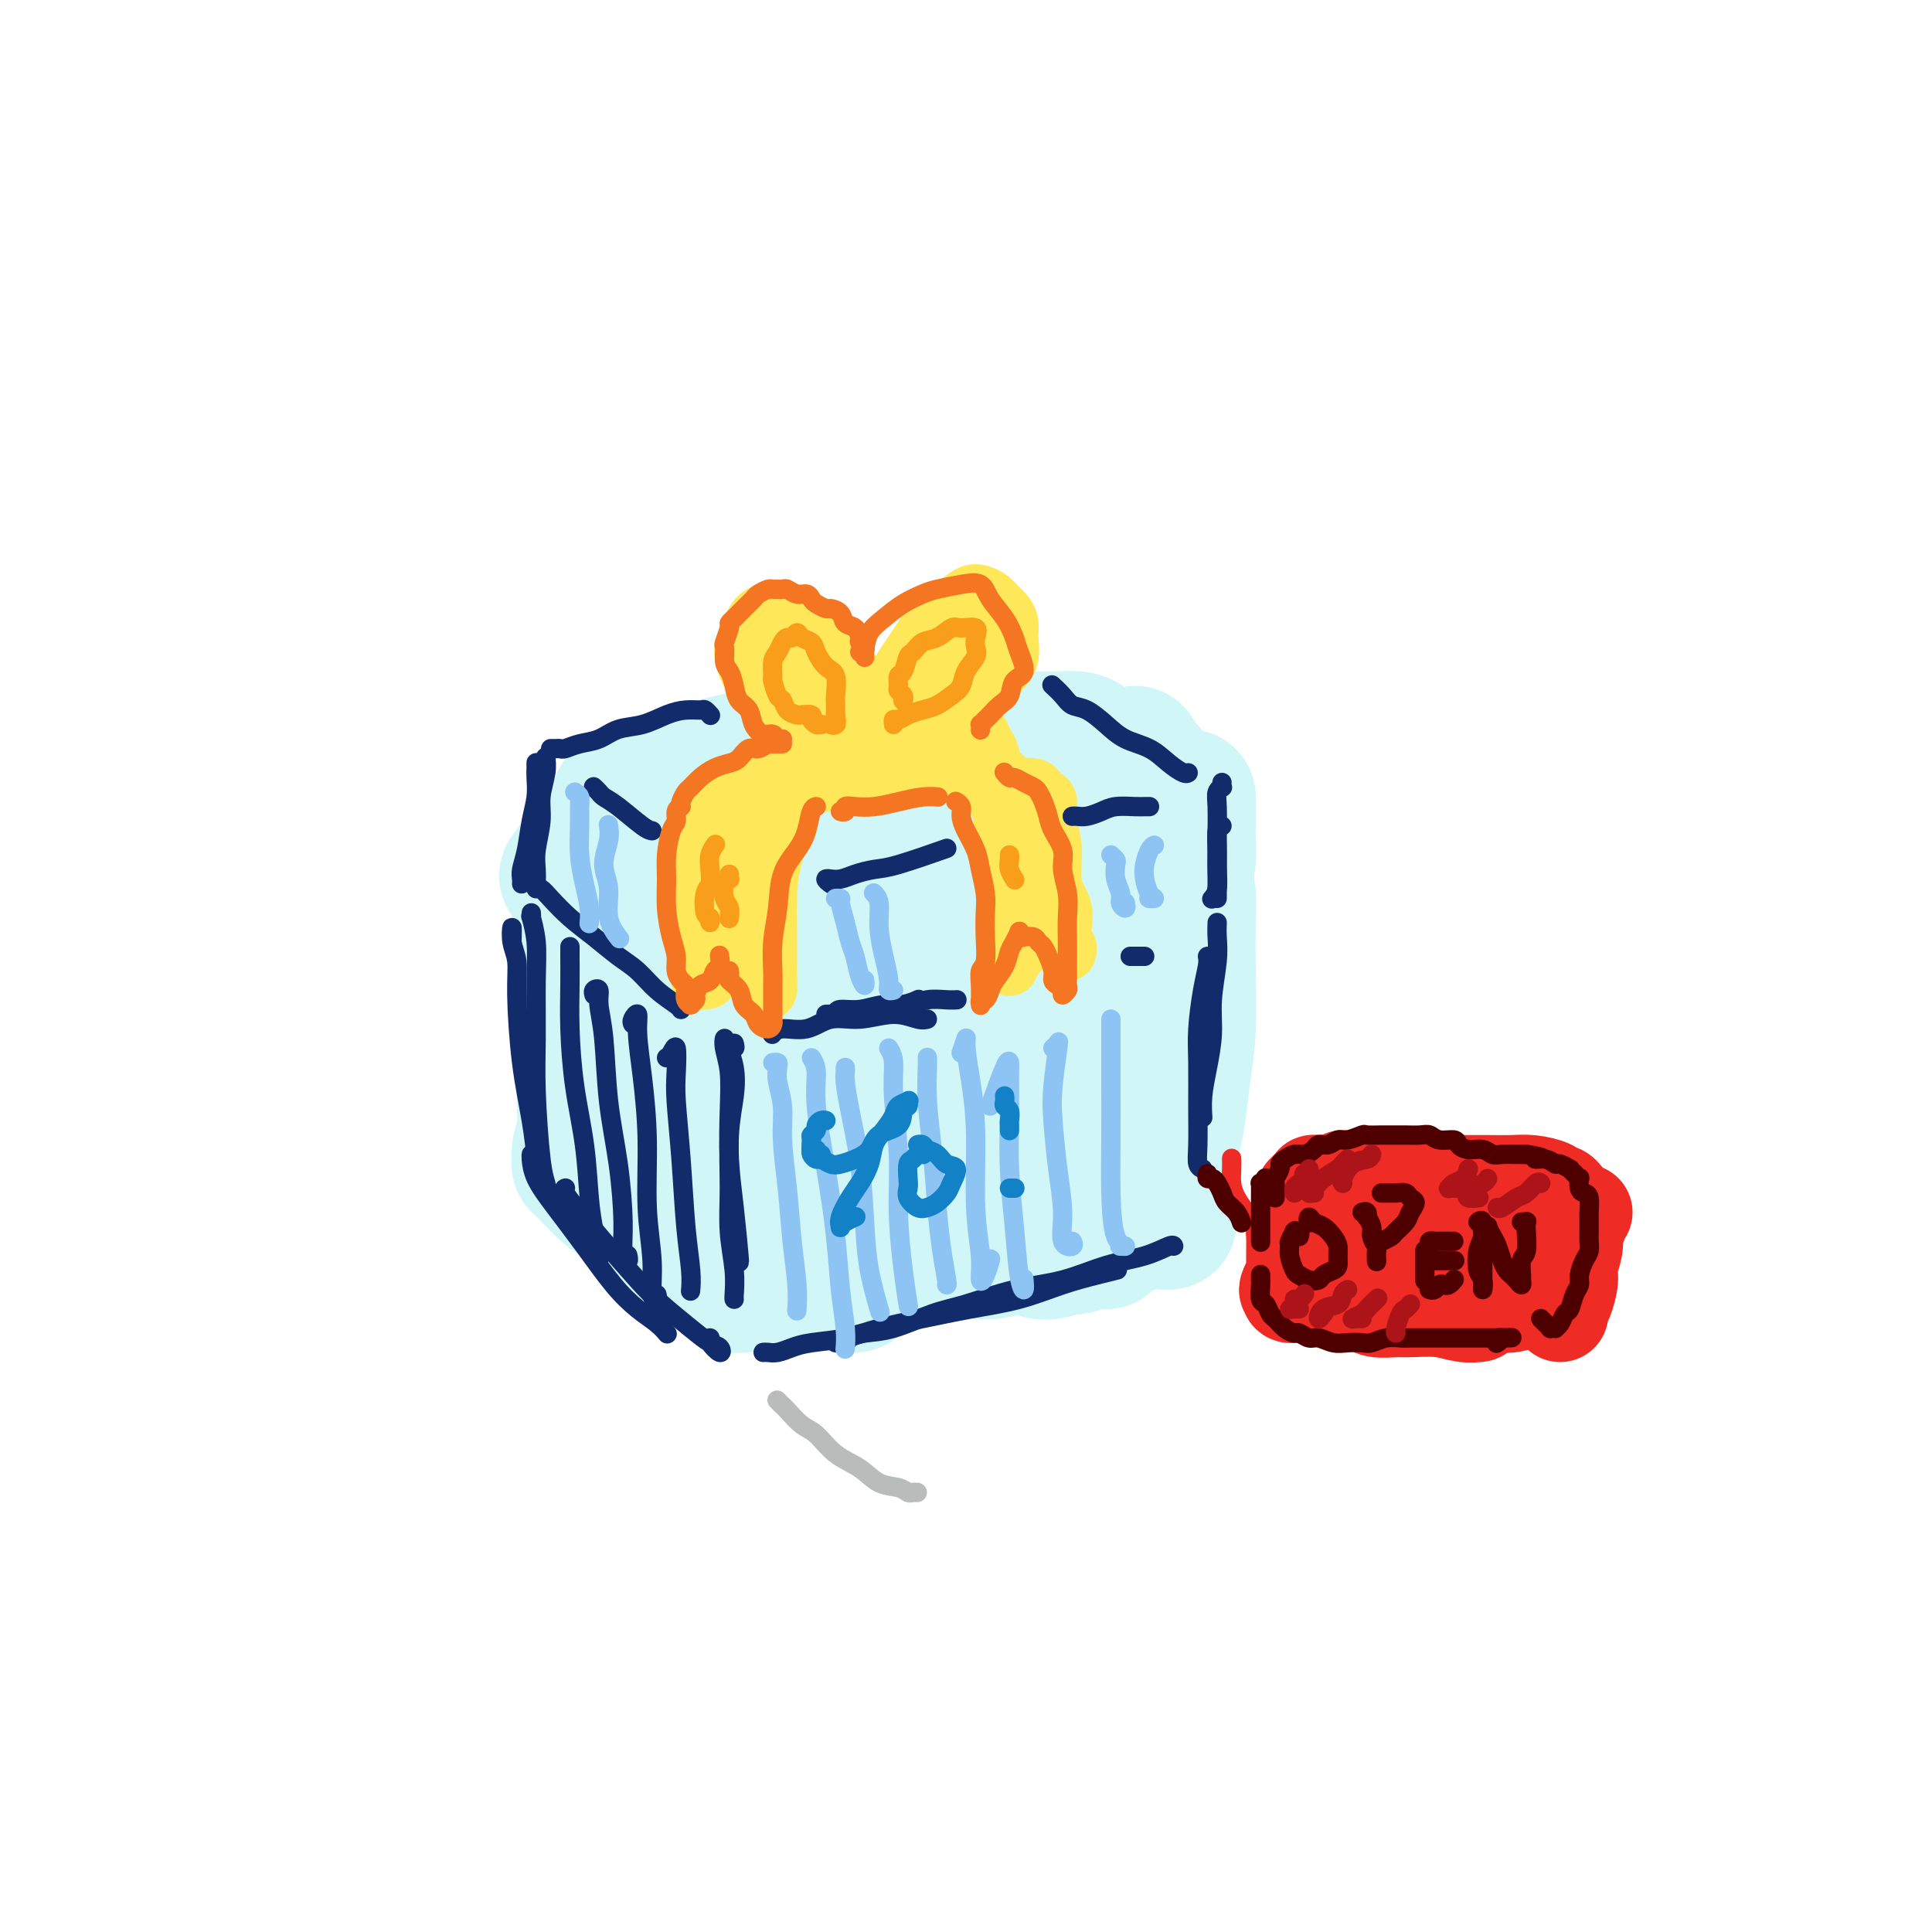 <svg viewBox='0 0 400 400' version='1.1' xmlns='http://www.w3.org/2000/svg' xmlns:xlink='http://www.w3.org/1999/xlink'><g fill='none' stroke='rgb(208,246,247)' stroke-width='28' stroke-linecap='round' stroke-linejoin='round'><path d='M144,188c-0.000,0.008 -0.000,0.016 0,1c0.000,0.984 0.000,2.944 0,5c-0.000,2.056 -0.000,4.208 0,7c0.000,2.792 0.000,6.225 0,10c-0.000,3.775 -0.001,7.890 0,12c0.001,4.110 0.004,8.213 0,12c-0.004,3.787 -0.015,7.259 0,10c0.015,2.741 0.057,4.751 0,6c-0.057,1.249 -0.211,1.735 0,2c0.211,0.265 0.789,0.308 1,0c0.211,-0.308 0.057,-0.968 0,-2c-0.057,-1.032 -0.016,-2.438 0,-3c0.016,-0.562 0.008,-0.281 0,0'/><path d='M145,183c-0.498,-0.018 -0.995,-0.036 -1,0c-0.005,0.036 0.483,0.127 1,0c0.517,-0.127 1.062,-0.472 2,-1c0.938,-0.528 2.269,-1.241 4,-2c1.731,-0.759 3.864,-1.566 6,-2c2.136,-0.434 4.276,-0.496 7,-1c2.724,-0.504 6.033,-1.449 9,-2c2.967,-0.551 5.593,-0.708 9,-1c3.407,-0.292 7.595,-0.719 11,-1c3.405,-0.281 6.026,-0.416 9,0c2.974,0.416 6.300,1.383 10,2c3.700,0.617 7.773,0.884 11,1c3.227,0.116 5.607,0.083 8,0c2.393,-0.083 4.798,-0.215 7,0c2.202,0.215 4.201,0.776 5,1c0.799,0.224 0.400,0.112 0,0'/><path d='M245,180c-0.113,0.667 -0.226,1.334 0,2c0.226,0.666 0.790,1.333 1,3c0.210,1.667 0.067,4.336 0,7c-0.067,2.664 -0.059,5.325 0,9c0.059,3.675 0.170,8.364 0,12c-0.170,3.636 -0.620,6.218 -1,9c-0.380,2.782 -0.690,5.765 -1,8c-0.310,2.235 -0.619,3.723 -1,5c-0.381,1.277 -0.833,2.344 -1,3c-0.167,0.656 -0.048,0.902 0,1c0.048,0.098 0.024,0.049 0,0'/><path d='M160,261c0.309,0.120 0.618,0.239 1,0c0.382,-0.239 0.838,-0.837 2,-1c1.162,-0.163 3.029,0.107 5,0c1.971,-0.107 4.046,-0.593 7,-1c2.954,-0.407 6.787,-0.736 10,-1c3.213,-0.264 5.806,-0.462 9,-1c3.194,-0.538 6.989,-1.416 11,-2c4.011,-0.584 8.238,-0.874 11,-1c2.762,-0.126 4.061,-0.086 7,0c2.939,0.086 7.520,0.219 10,0c2.480,-0.219 2.861,-0.791 4,-1c1.139,-0.209 3.038,-0.056 4,0c0.962,0.056 0.989,0.016 1,0c0.011,-0.016 0.005,-0.008 0,0'/><path d='M160,196c-0.484,-0.491 -0.969,-0.981 -1,-1c-0.031,-0.019 0.391,0.435 1,2c0.609,1.565 1.406,4.242 2,7c0.594,2.758 0.985,5.598 2,10c1.015,4.402 2.654,10.368 4,15c1.346,4.632 2.399,7.931 3,11c0.601,3.069 0.752,5.909 1,7c0.248,1.091 0.595,0.432 1,0c0.405,-0.432 0.869,-0.639 1,-3c0.131,-2.361 -0.071,-6.876 0,-10c0.071,-3.124 0.414,-4.855 1,-10c0.586,-5.145 1.414,-13.703 2,-19c0.586,-5.297 0.932,-7.331 2,-10c1.068,-2.669 2.860,-5.971 4,-7c1.140,-1.029 1.628,0.217 2,3c0.372,2.783 0.628,7.103 1,11c0.372,3.897 0.858,7.371 1,12c0.142,4.629 -0.062,10.415 0,15c0.062,4.585 0.390,7.971 1,10c0.610,2.029 1.502,2.703 2,3c0.498,0.297 0.602,0.218 1,-1c0.398,-1.218 1.090,-3.574 2,-7c0.910,-3.426 2.036,-7.921 3,-13c0.964,-5.079 1.764,-10.742 3,-16c1.236,-5.258 2.909,-10.110 4,-13c1.091,-2.890 1.602,-3.816 2,-2c0.398,1.816 0.684,6.376 1,11c0.316,4.624 0.662,9.312 1,14c0.338,4.688 0.668,9.378 1,13c0.332,3.622 0.666,6.178 1,8c0.334,1.822 0.667,2.911 1,4'/><path d='M210,240c0.983,7.629 0.941,1.700 1,-2c0.059,-3.700 0.218,-5.172 1,-8c0.782,-2.828 2.187,-7.013 3,-11c0.813,-3.987 1.034,-7.777 2,-12c0.966,-4.223 2.677,-8.877 4,-11c1.323,-2.123 2.256,-1.713 3,0c0.744,1.713 1.297,4.728 1,8c-0.297,3.272 -1.444,6.802 -2,10c-0.556,3.198 -0.521,6.065 -1,8c-0.479,1.935 -1.474,2.938 -2,4c-0.526,1.062 -0.584,2.181 -2,2c-1.416,-0.181 -4.189,-1.664 -6,-3c-1.811,-1.336 -2.660,-2.525 -3,-3c-0.340,-0.475 -0.170,-0.238 0,0'/><path d='M194,210c-0.286,-0.659 -0.571,-1.317 -2,-2c-1.429,-0.683 -4.001,-1.390 -6,-2c-1.999,-0.610 -3.423,-1.123 -5,-2c-1.577,-0.877 -3.306,-2.118 -5,-3c-1.694,-0.882 -3.353,-1.406 -5,-2c-1.647,-0.594 -3.280,-1.257 -5,-2c-1.720,-0.743 -3.525,-1.565 -5,-2c-1.475,-0.435 -2.619,-0.482 -4,-1c-1.381,-0.518 -2.997,-1.509 -4,-2c-1.003,-0.491 -1.391,-0.484 -2,-1c-0.609,-0.516 -1.440,-1.554 -2,-2c-0.560,-0.446 -0.850,-0.301 -2,-1c-1.150,-0.699 -3.160,-2.244 -4,-3c-0.840,-0.756 -0.509,-0.724 -1,-1c-0.491,-0.276 -1.805,-0.858 -3,-1c-1.195,-0.142 -2.270,0.158 -3,0c-0.730,-0.158 -1.114,-0.774 -2,-1c-0.886,-0.226 -2.274,-0.063 -3,0c-0.726,0.063 -0.791,0.027 -1,0c-0.209,-0.027 -0.562,-0.045 -1,0c-0.438,0.045 -0.961,0.152 -1,0c-0.039,-0.152 0.407,-0.562 0,-1c-0.407,-0.438 -1.666,-0.902 -2,-1c-0.334,-0.098 0.256,0.170 0,0c-0.256,-0.170 -1.360,-0.777 -2,-1c-0.640,-0.223 -0.816,-0.061 -1,0c-0.184,0.061 -0.375,0.022 -1,0c-0.625,-0.022 -1.683,-0.026 -2,0c-0.317,0.026 0.107,0.084 0,0c-0.107,-0.084 -0.745,-0.310 -1,0c-0.255,0.310 -0.128,1.155 0,2'/><path d='M119,181c-3.154,-0.070 -1.037,0.754 0,2c1.037,1.246 0.996,2.912 1,5c0.004,2.088 0.054,4.597 0,6c-0.054,1.403 -0.211,1.701 0,4c0.211,2.299 0.790,6.599 1,10c0.210,3.401 0.053,5.902 0,8c-0.053,2.098 -0.000,3.794 0,6c0.000,2.206 -0.052,4.921 0,7c0.052,2.079 0.209,3.523 0,5c-0.209,1.477 -0.784,2.988 -1,4c-0.216,1.012 -0.072,1.526 0,2c0.072,0.474 0.071,0.907 0,1c-0.071,0.093 -0.212,-0.156 0,0c0.212,0.156 0.775,0.715 2,2c1.225,1.285 3.110,3.295 4,4c0.890,0.705 0.784,0.103 2,1c1.216,0.897 3.753,3.292 6,5c2.247,1.708 4.203,2.731 6,4c1.797,1.269 3.436,2.786 5,4c1.564,1.214 3.054,2.124 4,3c0.946,0.876 1.347,1.717 2,2c0.653,0.283 1.556,0.006 2,0c0.444,-0.006 0.428,0.257 0,0c-0.428,-0.257 -1.268,-1.036 -2,-2c-0.732,-0.964 -1.356,-2.115 -2,-3c-0.644,-0.885 -1.306,-1.505 -2,-2c-0.694,-0.495 -1.418,-0.865 -2,-1c-0.582,-0.135 -1.022,-0.036 -1,0c0.022,0.036 0.506,0.010 1,0c0.494,-0.010 0.998,-0.003 2,0c1.002,0.003 2.501,0.001 4,0'/><path d='M151,258c1.167,0.000 0.583,0.000 0,0'/><path d='M234,223c-0.655,0.503 -1.310,1.007 -2,2c-0.690,0.993 -1.416,2.477 -2,4c-0.584,1.523 -1.026,3.085 -1,5c0.026,1.915 0.518,4.182 1,5c0.482,0.818 0.952,0.187 1,0c0.048,-0.187 -0.326,0.069 0,0c0.326,-0.069 1.353,-0.462 2,-1c0.647,-0.538 0.914,-1.221 1,-2c0.086,-0.779 -0.010,-1.654 0,-2c0.010,-0.346 0.127,-0.162 0,0c-0.127,0.162 -0.497,0.303 -1,1c-0.503,0.697 -1.137,1.949 -2,3c-0.863,1.051 -1.953,1.900 -3,3c-1.047,1.100 -2.051,2.450 -4,4c-1.949,1.550 -4.843,3.300 -6,4c-1.157,0.700 -0.579,0.350 0,0'/><path d='M163,264c0.203,0.446 0.406,0.891 1,1c0.594,0.109 1.580,-0.120 2,0c0.420,0.120 0.275,0.587 3,0c2.725,-0.587 8.319,-2.228 11,-3c2.681,-0.772 2.447,-0.675 4,-1c1.553,-0.325 4.893,-1.072 8,-2c3.107,-0.928 5.982,-2.039 9,-3c3.018,-0.961 6.180,-1.773 9,-2c2.820,-0.227 5.298,0.131 7,0c1.702,-0.131 2.629,-0.752 3,-1c0.371,-0.248 0.185,-0.124 0,0'/><path d='M122,176c-0.087,0.066 -0.174,0.132 0,0c0.174,-0.132 0.610,-0.462 1,-1c0.390,-0.538 0.735,-1.282 1,-2c0.265,-0.718 0.449,-1.408 1,-2c0.551,-0.592 1.468,-1.087 2,-2c0.532,-0.913 0.678,-2.245 1,-3c0.322,-0.755 0.818,-0.934 1,-1c0.182,-0.066 0.049,-0.018 0,0c-0.049,0.018 -0.014,0.005 0,0c0.014,-0.005 0.007,-0.003 0,0'/><path d='M128,166c0.410,-0.323 0.821,-0.646 1,-1c0.179,-0.354 0.127,-0.740 1,-1c0.873,-0.260 2.670,-0.394 4,-1c1.330,-0.606 2.191,-1.682 4,-2c1.809,-0.318 4.564,0.124 7,0c2.436,-0.124 4.552,-0.814 7,-1c2.448,-0.186 5.228,0.132 8,0c2.772,-0.132 5.538,-0.715 8,-1c2.462,-0.285 4.621,-0.273 7,0c2.379,0.273 4.977,0.805 7,1c2.023,0.195 3.470,0.052 5,0c1.530,-0.052 3.143,-0.014 4,0c0.857,0.014 0.959,0.004 1,0c0.041,-0.004 0.020,-0.002 0,0'/><path d='M138,164c-0.240,0.057 -0.480,0.114 -1,0c-0.520,-0.114 -1.320,-0.401 -1,-1c0.320,-0.599 1.759,-1.512 3,-2c1.241,-0.488 2.282,-0.551 4,-1c1.718,-0.449 4.112,-1.283 7,-2c2.888,-0.717 6.271,-1.316 10,-2c3.729,-0.684 7.804,-1.451 11,-2c3.196,-0.549 5.512,-0.879 9,-1c3.488,-0.121 8.149,-0.033 12,0c3.851,0.033 6.892,0.012 10,0c3.108,-0.012 6.284,-0.014 9,0c2.716,0.014 4.973,0.045 7,0c2.027,-0.045 3.824,-0.165 5,0c1.176,0.165 1.730,0.615 2,1c0.270,0.385 0.255,0.705 0,1c-0.255,0.295 -0.749,0.563 -1,1c-0.251,0.437 -0.260,1.041 0,1c0.260,-0.041 0.789,-0.726 1,-1c0.211,-0.274 0.106,-0.137 0,0'/><path d='M235,156c0.244,0.722 0.489,1.444 1,2c0.511,0.556 1.290,0.945 2,2c0.710,1.055 1.353,2.776 2,4c0.647,1.224 1.298,1.950 2,3c0.702,1.050 1.456,2.425 2,3c0.544,0.575 0.878,0.350 1,0c0.122,-0.350 0.033,-0.825 0,-1c-0.033,-0.175 -0.009,-0.050 0,0c0.009,0.050 0.005,0.025 0,0'/><path d='M246,165c0.001,0.126 0.001,0.251 0,1c-0.001,0.749 -0.004,2.121 0,3c0.004,0.879 0.016,1.266 0,2c-0.016,0.734 -0.060,1.816 0,3c0.060,1.184 0.223,2.470 0,4c-0.223,1.530 -0.830,3.303 -1,5c-0.170,1.697 0.099,3.317 0,5c-0.099,1.683 -0.567,3.429 -1,5c-0.433,1.571 -0.833,2.969 -1,5c-0.167,2.031 -0.101,4.697 0,7c0.101,2.303 0.237,4.243 0,6c-0.237,1.757 -0.847,3.331 -1,5c-0.153,1.669 0.151,3.433 0,5c-0.151,1.567 -0.758,2.937 -1,4c-0.242,1.063 -0.119,1.818 0,3c0.119,1.182 0.233,2.792 0,4c-0.233,1.208 -0.813,2.014 -1,3c-0.187,0.986 0.017,2.153 0,3c-0.017,0.847 -0.257,1.376 0,2c0.257,0.624 1.011,1.344 1,2c-0.011,0.656 -0.786,1.248 -1,2c-0.214,0.752 0.135,1.664 0,2c-0.135,0.336 -0.753,0.096 -1,0c-0.247,-0.096 -0.124,-0.048 0,0'/><path d='M175,266c-0.242,-0.021 -0.483,-0.043 0,0c0.483,0.043 1.692,0.150 2,0c0.308,-0.150 -0.283,-0.556 0,-1c0.283,-0.444 1.441,-0.927 2,-1c0.559,-0.073 0.519,0.264 1,0c0.481,-0.264 1.482,-1.129 3,-2c1.518,-0.871 3.552,-1.749 5,-2c1.448,-0.251 2.309,0.124 4,0c1.691,-0.124 4.214,-0.748 6,-1c1.786,-0.252 2.837,-0.133 4,0c1.163,0.133 2.437,0.281 4,0c1.563,-0.281 3.413,-0.990 5,-1c1.587,-0.010 2.911,0.678 4,1c1.089,0.322 1.942,0.279 3,0c1.058,-0.279 2.321,-0.793 3,-1c0.679,-0.207 0.775,-0.108 1,0c0.225,0.108 0.580,0.225 1,0c0.420,-0.225 0.904,-0.792 1,-1c0.096,-0.208 -0.196,-0.056 0,0c0.196,0.056 0.880,0.016 1,0c0.120,-0.016 -0.325,-0.008 0,0c0.325,0.008 1.421,0.016 2,0c0.579,-0.016 0.640,-0.056 1,0c0.360,0.056 1.020,0.207 1,0c-0.020,-0.207 -0.720,-0.774 -1,-1c-0.280,-0.226 -0.140,-0.113 0,0'/></g>
<g fill='none' stroke='rgb(254,232,89)' stroke-width='12' stroke-linecap='round' stroke-linejoin='round'><path d='M172,136c-0.015,-0.023 -0.030,-0.047 0,0c0.030,0.047 0.107,0.164 0,0c-0.107,-0.164 -0.396,-0.607 -1,-1c-0.604,-0.393 -1.524,-0.734 -2,-1c-0.476,-0.266 -0.509,-0.457 -1,-1c-0.491,-0.543 -1.442,-1.439 -2,-2c-0.558,-0.561 -0.724,-0.787 -1,-1c-0.276,-0.213 -0.662,-0.412 -1,0c-0.338,0.412 -0.627,1.435 -1,2c-0.373,0.565 -0.831,0.671 -1,1c-0.169,0.329 -0.050,0.882 0,2c0.050,1.118 0.032,2.800 0,4c-0.032,1.200 -0.077,1.919 0,3c0.077,1.081 0.278,2.525 1,4c0.722,1.475 1.965,2.980 3,4c1.035,1.020 1.860,1.556 3,2c1.140,0.444 2.593,0.795 4,1c1.407,0.205 2.767,0.264 4,0c1.233,-0.264 2.339,-0.850 3,-1c0.661,-0.150 0.876,0.138 1,0c0.124,-0.138 0.155,-0.702 0,-1c-0.155,-0.298 -0.496,-0.331 -1,-1c-0.504,-0.669 -1.170,-1.976 -2,-3c-0.830,-1.024 -1.822,-1.765 -3,-3c-1.178,-1.235 -2.540,-2.963 -4,-4c-1.460,-1.037 -3.019,-1.384 -4,-2c-0.981,-0.616 -1.385,-1.502 -2,-2c-0.615,-0.498 -1.441,-0.609 -2,-1c-0.559,-0.391 -0.851,-1.064 -1,-1c-0.149,0.064 -0.156,0.863 0,1c0.156,0.137 0.473,-0.390 1,0c0.527,0.390 1.263,1.695 2,3'/><path d='M165,138c0.837,1.328 1.429,2.647 2,4c0.571,1.353 1.120,2.739 2,4c0.880,1.261 2.089,2.397 3,3c0.911,0.603 1.522,0.671 2,1c0.478,0.329 0.822,0.918 1,1c0.178,0.082 0.191,-0.341 0,-1c-0.191,-0.659 -0.587,-1.552 -1,-2c-0.413,-0.448 -0.845,-0.449 -2,-1c-1.155,-0.551 -3.033,-1.652 -4,-2c-0.967,-0.348 -1.022,0.057 -2,0c-0.978,-0.057 -2.878,-0.577 -4,-1c-1.122,-0.423 -1.467,-0.750 -2,-1c-0.533,-0.250 -1.254,-0.422 -2,-1c-0.746,-0.578 -1.517,-1.562 -2,-2c-0.483,-0.438 -0.677,-0.329 -1,-1c-0.323,-0.671 -0.775,-2.121 -1,-3c-0.225,-0.879 -0.222,-1.188 0,-2c0.222,-0.812 0.663,-2.128 1,-3c0.337,-0.872 0.568,-1.300 1,-2c0.432,-0.700 1.063,-1.671 2,-2c0.937,-0.329 2.179,-0.016 3,0c0.821,0.016 1.219,-0.264 2,0c0.781,0.264 1.943,1.071 3,2c1.057,0.929 2.009,1.979 3,3c0.991,1.021 2.019,2.014 3,3c0.981,0.986 1.913,1.967 3,3c1.087,1.033 2.327,2.119 3,3c0.673,0.881 0.778,1.556 1,2c0.222,0.444 0.560,0.658 1,1c0.440,0.342 0.983,0.812 1,1c0.017,0.188 -0.491,0.094 -1,0'/><path d='M180,145c2.178,2.489 0.622,0.711 0,0c-0.622,-0.711 -0.311,-0.356 0,0'/><path d='M185,143c-0.096,-0.237 -0.192,-0.474 0,-1c0.192,-0.526 0.672,-1.341 1,-2c0.328,-0.659 0.503,-1.163 1,-2c0.497,-0.837 1.316,-2.007 2,-3c0.684,-0.993 1.233,-1.808 2,-3c0.767,-1.192 1.752,-2.762 3,-4c1.248,-1.238 2.758,-2.143 4,-3c1.242,-0.857 2.216,-1.667 3,-2c0.784,-0.333 1.377,-0.189 2,0c0.623,0.189 1.277,0.423 2,1c0.723,0.577 1.516,1.498 2,2c0.484,0.502 0.660,0.586 1,1c0.340,0.414 0.845,1.160 1,2c0.155,0.840 -0.041,1.776 0,3c0.041,1.224 0.317,2.737 0,4c-0.317,1.263 -1.228,2.278 -2,3c-0.772,0.722 -1.407,1.153 -2,2c-0.593,0.847 -1.146,2.111 -2,3c-0.854,0.889 -2.011,1.404 -3,2c-0.989,0.596 -1.810,1.275 -3,2c-1.190,0.725 -2.750,1.497 -4,2c-1.250,0.503 -2.190,0.738 -3,1c-0.810,0.262 -1.492,0.550 -2,1c-0.508,0.450 -0.843,1.063 -1,1c-0.157,-0.063 -0.135,-0.800 0,-1c0.135,-0.200 0.382,0.139 1,0c0.618,-0.139 1.605,-0.754 2,-1c0.395,-0.246 0.197,-0.123 0,0'/><path d='M203,137c0.404,-0.199 0.808,-0.398 1,-1c0.192,-0.602 0.173,-1.607 0,-2c-0.173,-0.393 -0.499,-0.176 -1,0c-0.501,0.176 -1.177,0.309 -2,1c-0.823,0.691 -1.793,1.939 -3,3c-1.207,1.061 -2.649,1.935 -4,3c-1.351,1.065 -2.609,2.322 -4,4c-1.391,1.678 -2.915,3.777 -4,5c-1.085,1.223 -1.730,1.571 -2,2c-0.270,0.429 -0.163,0.938 0,1c0.163,0.062 0.384,-0.324 1,-1c0.616,-0.676 1.627,-1.644 2,-2c0.373,-0.356 0.106,-0.102 0,0c-0.106,0.102 -0.053,0.051 0,0'/><path d='M163,163c0.085,0.077 0.171,0.153 0,0c-0.171,-0.153 -0.597,-0.536 -1,-1c-0.403,-0.464 -0.782,-1.007 -1,-1c-0.218,0.007 -0.276,0.566 -1,1c-0.724,0.434 -2.114,0.743 -3,1c-0.886,0.257 -1.268,0.461 -2,1c-0.732,0.539 -1.812,1.414 -3,2c-1.188,0.586 -2.482,0.882 -3,1c-0.518,0.118 -0.259,0.059 0,0'/><path d='M162,158c0.080,0.018 0.160,0.035 0,0c-0.160,-0.035 -0.560,-0.123 -1,0c-0.440,0.123 -0.918,0.458 -2,1c-1.082,0.542 -2.767,1.293 -4,2c-1.233,0.707 -2.015,1.370 -3,2c-0.985,0.630 -2.173,1.227 -3,2c-0.827,0.773 -1.294,1.723 -2,2c-0.706,0.277 -1.652,-0.118 -2,0c-0.348,0.118 -0.100,0.748 0,1c0.100,0.252 0.050,0.126 0,0'/><path d='M147,170c-0.311,1.463 -0.623,2.925 -1,4c-0.377,1.075 -0.820,1.761 -1,3c-0.180,1.239 -0.097,3.031 0,5c0.097,1.969 0.208,4.114 0,6c-0.208,1.886 -0.736,3.514 -1,5c-0.264,1.486 -0.264,2.829 0,4c0.264,1.171 0.793,2.170 1,3c0.207,0.830 0.093,1.492 0,2c-0.093,0.508 -0.166,0.864 0,1c0.166,0.136 0.569,0.052 1,0c0.431,-0.052 0.888,-0.074 1,-1c0.112,-0.926 -0.121,-2.757 0,-4c0.121,-1.243 0.595,-1.899 1,-3c0.405,-1.101 0.740,-2.646 1,-5c0.260,-2.354 0.444,-5.516 1,-8c0.556,-2.484 1.485,-4.289 2,-6c0.515,-1.711 0.618,-3.329 1,-4c0.382,-0.671 1.045,-0.396 1,0c-0.045,0.396 -0.796,0.913 -1,2c-0.204,1.087 0.141,2.745 0,4c-0.141,1.255 -0.766,2.106 -1,4c-0.234,1.894 -0.077,4.829 0,7c0.077,2.171 0.073,3.576 0,5c-0.073,1.424 -0.215,2.866 0,4c0.215,1.134 0.789,1.959 1,2c0.211,0.041 0.060,-0.703 0,-1c-0.060,-0.297 -0.030,-0.149 0,0'/><path d='M159,167c0.121,0.322 0.243,0.644 0,1c-0.243,0.356 -0.849,0.747 -1,2c-0.151,1.253 0.155,3.367 0,5c-0.155,1.633 -0.770,2.783 -1,5c-0.230,2.217 -0.075,5.501 0,8c0.075,2.499 0.072,4.214 0,6c-0.072,1.786 -0.212,3.644 0,5c0.212,1.356 0.775,2.210 1,3c0.225,0.790 0.113,1.515 0,2c-0.113,0.485 -0.226,0.729 0,1c0.226,0.271 0.792,0.567 1,0c0.208,-0.567 0.057,-1.999 0,-3c-0.057,-1.001 -0.020,-1.572 0,-3c0.020,-1.428 0.025,-3.715 0,-6c-0.025,-2.285 -0.078,-4.569 0,-7c0.078,-2.431 0.286,-5.009 1,-8c0.714,-2.991 1.932,-6.395 3,-9c1.068,-2.605 1.985,-4.411 3,-6c1.015,-1.589 2.128,-2.962 3,-4c0.872,-1.038 1.504,-1.741 2,-2c0.496,-0.259 0.856,-0.074 1,0c0.144,0.074 0.072,0.037 0,0'/><path d='M168,161c0.469,0.031 0.938,0.062 1,0c0.062,-0.062 -0.284,-0.216 0,0c0.284,0.216 1.196,0.801 2,1c0.804,0.199 1.498,0.011 3,0c1.502,-0.011 3.810,0.155 6,0c2.190,-0.155 4.261,-0.630 6,-1c1.739,-0.370 3.147,-0.635 5,-1c1.853,-0.365 4.153,-0.829 5,-1c0.847,-0.171 0.242,-0.049 0,0c-0.242,0.049 -0.121,0.024 0,0'/><path d='M188,155c1.021,-0.097 2.042,-0.193 3,0c0.958,0.193 1.854,0.676 3,1c1.146,0.324 2.542,0.490 4,1c1.458,0.510 2.978,1.363 4,2c1.022,0.637 1.544,1.056 2,2c0.456,0.944 0.844,2.413 1,3c0.156,0.587 0.078,0.294 0,0'/><path d='M204,161c-0.059,-0.145 -0.117,-0.290 0,0c0.117,0.290 0.410,1.014 1,2c0.590,0.986 1.479,2.233 2,4c0.521,1.767 0.676,4.052 1,6c0.324,1.948 0.819,3.557 1,6c0.181,2.443 0.049,5.720 0,8c-0.049,2.280 -0.013,3.564 0,5c0.013,1.436 0.003,3.026 0,4c-0.003,0.974 -0.001,1.333 0,2c0.001,0.667 0.000,1.641 0,2c-0.000,0.359 -0.000,0.103 0,0c0.000,-0.103 0.000,-0.051 0,0'/><path d='M210,198c-0.117,0.068 -0.234,0.137 0,0c0.234,-0.137 0.820,-0.479 1,-1c0.180,-0.521 -0.044,-1.222 0,-2c0.044,-0.778 0.358,-1.632 1,-3c0.642,-1.368 1.612,-3.248 2,-4c0.388,-0.752 0.194,-0.376 0,0'/><path d='M216,180c-0.009,-0.206 -0.017,-0.413 0,0c0.017,0.413 0.061,1.445 0,3c-0.061,1.555 -0.227,3.632 0,5c0.227,1.368 0.845,2.027 1,3c0.155,0.973 -0.154,2.261 0,3c0.154,0.739 0.772,0.930 1,1c0.228,0.070 0.065,0.020 0,0c-0.065,-0.020 -0.033,-0.010 0,0'/><path d='M221,197c-0.029,0.101 -0.058,0.201 0,0c0.058,-0.201 0.204,-0.704 0,-1c-0.204,-0.296 -0.757,-0.384 -1,-1c-0.243,-0.616 -0.174,-1.760 0,-3c0.174,-1.240 0.454,-2.577 0,-4c-0.454,-1.423 -1.641,-2.930 -2,-5c-0.359,-2.070 0.111,-4.701 0,-7c-0.111,-2.299 -0.802,-4.266 -1,-6c-0.198,-1.734 0.098,-3.235 0,-4c-0.098,-0.765 -0.588,-0.792 -1,-1c-0.412,-0.208 -0.744,-0.595 -1,-1c-0.256,-0.405 -0.435,-0.829 -1,-1c-0.565,-0.171 -1.517,-0.089 -2,0c-0.483,0.089 -0.497,0.186 -1,0c-0.503,-0.186 -1.497,-0.654 -2,-1c-0.503,-0.346 -0.517,-0.569 -1,-1c-0.483,-0.431 -1.436,-1.068 -2,-2c-0.564,-0.932 -0.740,-2.159 -1,-3c-0.260,-0.841 -0.606,-1.298 -1,-2c-0.394,-0.702 -0.837,-1.651 -1,-2c-0.163,-0.349 -0.047,-0.100 0,0c0.047,0.100 0.023,0.050 0,0'/></g>
<g fill='none' stroke='rgb(238,43,36)' stroke-width='20' stroke-linecap='round' stroke-linejoin='round'><path d='M270,249c-0.022,-0.105 -0.044,-0.209 0,0c0.044,0.209 0.155,0.732 0,1c-0.155,0.268 -0.578,0.281 -1,1c-0.422,0.719 -0.845,2.144 -1,3c-0.155,0.856 -0.041,1.144 0,2c0.041,0.856 0.011,2.281 0,3c-0.011,0.719 -0.003,0.732 0,1c0.003,0.268 0.001,0.791 0,1c-0.001,0.209 -0.000,0.105 0,0'/><path d='M270,247c0.296,-0.307 0.592,-0.614 1,-1c0.408,-0.386 0.926,-0.849 1,-1c0.074,-0.151 -0.298,0.012 0,0c0.298,-0.012 1.265,-0.200 2,0c0.735,0.200 1.239,0.788 2,1c0.761,0.212 1.778,0.047 3,0c1.222,-0.047 2.650,0.025 4,0c1.350,-0.025 2.623,-0.148 4,0c1.377,0.148 2.858,0.565 4,1c1.142,0.435 1.945,0.887 3,1c1.055,0.113 2.364,-0.113 3,0c0.636,0.113 0.600,0.566 1,1c0.400,0.434 1.235,0.848 2,1c0.765,0.152 1.459,0.041 2,0c0.541,-0.041 0.928,-0.011 1,0c0.072,0.011 -0.173,0.003 0,0c0.173,-0.003 0.764,-0.001 1,0c0.236,0.001 0.118,0.000 0,0'/><path d='M278,244c0.175,0.423 0.349,0.845 1,1c0.651,0.155 1.778,0.041 3,0c1.222,-0.041 2.538,-0.011 4,0c1.462,0.011 3.069,0.003 5,0c1.931,-0.003 4.185,-0.002 6,0c1.815,0.002 3.190,0.003 5,0c1.810,-0.003 4.053,-0.011 6,0c1.947,0.011 3.596,0.040 5,0c1.404,-0.040 2.562,-0.151 4,0c1.438,0.151 3.156,0.562 4,1c0.844,0.438 0.815,0.902 1,1c0.185,0.098 0.586,-0.170 1,0c0.414,0.170 0.842,0.776 1,1c0.158,0.224 0.045,0.064 0,0c-0.045,-0.064 -0.023,-0.032 0,0'/><path d='M328,251c-0.455,-0.183 -0.911,-0.365 -1,0c-0.089,0.365 0.187,1.279 0,2c-0.187,0.721 -0.837,1.250 -1,2c-0.163,0.750 0.163,1.720 0,3c-0.163,1.280 -0.814,2.868 -1,4c-0.186,1.132 0.094,1.806 0,3c-0.094,1.194 -0.561,2.908 -1,4c-0.439,1.092 -0.850,1.561 -1,2c-0.150,0.439 -0.040,0.849 0,1c0.040,0.151 0.012,0.043 0,0c-0.012,-0.043 -0.006,-0.022 0,0'/><path d='M273,268c-0.433,-0.421 -0.866,-0.842 -1,-1c-0.134,-0.158 0.032,-0.054 0,0c-0.032,0.054 -0.261,0.057 0,0c0.261,-0.057 1.011,-0.173 2,0c0.989,0.173 2.216,0.635 4,1c1.784,0.365 4.124,0.633 6,1c1.876,0.367 3.286,0.831 5,1c1.714,0.169 3.731,0.041 6,0c2.269,-0.041 4.789,0.003 7,0c2.211,-0.003 4.111,-0.053 6,0c1.889,0.053 3.765,0.207 5,0c1.235,-0.207 1.828,-0.777 2,-1c0.172,-0.223 -0.078,-0.100 0,0c0.078,0.100 0.484,0.179 0,0c-0.484,-0.179 -1.858,-0.614 -3,-1c-1.142,-0.386 -2.052,-0.723 -3,-1c-0.948,-0.277 -1.933,-0.494 -3,-1c-1.067,-0.506 -2.214,-1.302 -3,-2c-0.786,-0.698 -1.210,-1.297 -2,-2c-0.790,-0.703 -1.945,-1.509 -3,-2c-1.055,-0.491 -2.009,-0.667 -3,-1c-0.991,-0.333 -2.019,-0.822 -3,-1c-0.981,-0.178 -1.914,-0.044 -2,0c-0.086,0.044 0.675,-0.002 1,0c0.325,0.002 0.213,0.053 1,0c0.787,-0.053 2.475,-0.210 4,0c1.525,0.210 2.889,0.785 4,1c1.111,0.215 1.968,0.068 3,0c1.032,-0.068 2.239,-0.057 3,0c0.761,0.057 1.074,0.159 1,0c-0.074,-0.159 -0.537,-0.580 -1,-1'/><path d='M306,258c1.896,0.001 -0.365,0.004 -2,0c-1.635,-0.004 -2.643,-0.016 -4,0c-1.357,0.016 -3.063,0.061 -5,0c-1.937,-0.061 -4.105,-0.227 -6,0c-1.895,0.227 -3.517,0.846 -5,1c-1.483,0.154 -2.825,-0.159 -4,0c-1.175,0.159 -2.182,0.788 -3,1c-0.818,0.212 -1.449,0.005 -2,0c-0.551,-0.005 -1.024,0.191 -1,0c0.024,-0.191 0.543,-0.769 1,-1c0.457,-0.231 0.851,-0.114 1,0c0.149,0.114 0.051,0.227 0,0c-0.051,-0.227 -0.056,-0.793 0,-1c0.056,-0.207 0.172,-0.056 0,0c-0.172,0.056 -0.634,0.018 -1,0c-0.366,-0.018 -0.638,-0.015 -1,0c-0.362,0.015 -0.814,0.042 -1,0c-0.186,-0.042 -0.105,-0.153 0,0c0.105,0.153 0.234,0.571 0,1c-0.234,0.429 -0.833,0.871 -1,1c-0.167,0.129 0.096,-0.054 0,0c-0.096,0.054 -0.552,0.344 -1,1c-0.448,0.656 -0.890,1.677 -1,2c-0.110,0.323 0.110,-0.053 0,0c-0.110,0.053 -0.552,0.536 -1,1c-0.448,0.464 -0.904,0.908 -1,1c-0.096,0.092 0.166,-0.167 0,0c-0.166,0.167 -0.762,0.762 -1,1c-0.238,0.238 -0.119,0.119 0,0'/><path d='M267,266c-0.933,1.481 -0.267,1.182 0,1c0.267,-0.182 0.135,-0.249 0,0c-0.135,0.249 -0.272,0.813 0,1c0.272,0.187 0.952,-0.002 1,0c0.048,0.002 -0.537,0.197 0,0c0.537,-0.197 2.196,-0.785 3,-1c0.804,-0.215 0.751,-0.058 2,0c1.249,0.058 3.798,0.016 5,0c1.202,-0.016 1.058,-0.004 1,0c-0.058,0.004 -0.029,0.002 0,0'/><path d='M282,270c0.304,-0.114 0.608,-0.228 1,0c0.392,0.228 0.874,0.797 2,1c1.126,0.203 2.898,0.040 4,0c1.102,-0.040 1.536,0.042 3,0c1.464,-0.042 3.959,-0.207 6,0c2.041,0.207 3.626,0.787 5,1c1.374,0.213 2.535,0.061 3,0c0.465,-0.061 0.232,-0.030 0,0'/></g>
<g fill='none' stroke='rgb(238,43,36)' stroke-width='4' stroke-linecap='round' stroke-linejoin='round'><path d='M255,240c-0.005,-0.155 -0.009,-0.309 0,0c0.009,0.309 0.033,1.083 0,2c-0.033,0.917 -0.122,1.979 0,3c0.122,1.021 0.456,2.000 1,3c0.544,1.000 1.298,2.019 2,3c0.702,0.981 1.351,1.923 2,3c0.649,1.077 1.298,2.289 2,3c0.702,0.711 1.458,0.922 2,1c0.542,0.078 0.869,0.022 1,0c0.131,-0.022 0.065,-0.011 0,0'/></g>
<g fill='none' stroke='rgb(18,43,106)' stroke-width='4' stroke-linecap='round' stroke-linejoin='round'><path d='M114,155c0.322,0.007 0.645,0.014 1,0c0.355,-0.014 0.744,-0.049 1,0c0.256,0.049 0.381,0.183 1,0c0.619,-0.183 1.733,-0.682 3,-1c1.267,-0.318 2.688,-0.453 4,-1c1.312,-0.547 2.516,-1.505 4,-2c1.484,-0.495 3.248,-0.526 5,-1c1.752,-0.474 3.492,-1.391 5,-2c1.508,-0.609 2.782,-0.909 4,-1c1.218,-0.091 2.378,0.027 3,0c0.622,-0.027 0.706,-0.200 1,0c0.294,0.200 0.798,0.771 1,1c0.202,0.229 0.101,0.114 0,0'/><path d='M111,158c-0.002,-0.077 -0.004,-0.154 0,0c0.004,0.154 0.012,0.540 0,1c-0.012,0.460 -0.046,0.994 0,2c0.046,1.006 0.170,2.482 0,4c-0.170,1.518 -0.634,3.076 -1,5c-0.366,1.924 -0.634,4.215 -1,6c-0.366,1.785 -0.830,3.066 -1,4c-0.170,0.934 -0.046,1.521 0,2c0.046,0.479 0.013,0.851 0,1c-0.013,0.149 -0.007,0.074 0,0'/><path d='M113,157c-0.033,-0.217 -0.065,-0.435 0,0c0.065,0.435 0.228,1.522 0,3c-0.228,1.478 -0.846,3.346 -1,5c-0.154,1.654 0.155,3.095 0,5c-0.155,1.905 -0.773,4.273 -1,6c-0.227,1.727 -0.061,2.811 0,4c0.061,1.189 0.017,2.483 0,3c-0.017,0.517 -0.009,0.259 0,0'/><path d='M111,184c0.286,-0.130 0.572,-0.260 1,0c0.428,0.260 0.999,0.911 2,2c1.001,1.089 2.434,2.616 4,4c1.566,1.384 3.267,2.626 5,4c1.733,1.374 3.498,2.880 5,4c1.502,1.120 2.742,1.855 4,3c1.258,1.145 2.533,2.699 4,4c1.467,1.301 3.125,2.349 4,3c0.875,0.651 0.966,0.906 1,1c0.034,0.094 0.010,0.027 0,0c-0.010,-0.027 -0.005,-0.013 0,0'/><path d='M173,210c0.087,-0.455 0.175,-0.910 1,-1c0.825,-0.090 2.388,0.186 4,0c1.612,-0.186 3.273,-0.834 5,-1c1.727,-0.166 3.521,0.152 5,0c1.479,-0.152 2.644,-0.773 4,-1c1.356,-0.227 2.904,-0.061 4,0c1.096,0.061 1.742,0.017 2,0c0.258,-0.017 0.129,-0.009 0,0'/><path d='M171,210c0.615,-0.024 1.230,-0.049 2,0c0.770,0.049 1.695,0.171 3,0c1.305,-0.171 2.989,-0.633 5,-1c2.011,-0.367 4.349,-0.637 6,-1c1.651,-0.363 2.615,-0.818 3,-1c0.385,-0.182 0.193,-0.091 0,0'/><path d='M218,142c-0.183,-0.169 -0.366,-0.338 0,0c0.366,0.338 1.282,1.183 2,2c0.718,0.817 1.237,1.607 2,2c0.763,0.393 1.768,0.388 3,1c1.232,0.612 2.690,1.842 4,3c1.310,1.158 2.470,2.244 4,3c1.530,0.756 3.429,1.183 5,2c1.571,0.817 2.813,2.023 4,3c1.187,0.977 2.320,1.725 3,2c0.680,0.275 0.909,0.079 1,0c0.091,-0.079 0.046,-0.039 0,0'/><path d='M253,162c-0.030,0.439 -0.061,0.878 0,1c0.061,0.122 0.212,-0.073 0,0c-0.212,0.073 -0.789,0.416 -1,1c-0.211,0.584 -0.057,1.410 0,3c0.057,1.590 0.015,3.943 0,6c-0.015,2.057 -0.004,3.820 0,6c0.004,2.180 0.001,4.779 0,6c-0.001,1.221 -0.000,1.063 0,1c0.000,-0.063 0.000,-0.032 0,0'/><path d='M253,171c-0.425,0.063 -0.850,0.126 -1,1c-0.150,0.874 -0.026,2.560 0,4c0.026,1.440 -0.044,2.633 0,4c0.044,1.367 0.204,2.906 0,4c-0.204,1.094 -0.773,1.741 -1,2c-0.227,0.259 -0.114,0.129 0,0'/><path d='M123,163c-0.098,-0.091 -0.195,-0.182 0,0c0.195,0.182 0.683,0.637 1,1c0.317,0.363 0.463,0.633 1,1c0.537,0.367 1.463,0.830 3,2c1.537,1.170 3.683,3.046 5,4c1.317,0.954 1.805,0.987 2,1c0.195,0.013 0.098,0.007 0,0'/><path d='M172,183c-0.548,-0.424 -1.095,-0.849 -1,-1c0.095,-0.151 0.833,-0.030 1,0c0.167,0.030 -0.236,-0.031 0,0c0.236,0.031 1.112,0.155 2,0c0.888,-0.155 1.788,-0.588 3,-1c1.212,-0.412 2.737,-0.801 4,-1c1.263,-0.199 2.263,-0.207 5,-1c2.737,-0.793 7.211,-2.369 9,-3c1.789,-0.631 0.895,-0.315 0,0'/><path d='M222,169c0.270,-0.022 0.541,-0.044 1,0c0.459,0.044 1.107,0.155 2,0c0.893,-0.155 2.033,-0.578 3,-1c0.967,-0.422 1.762,-0.845 3,-1c1.238,-0.155 2.919,-0.041 4,0c1.081,0.041 1.560,0.011 2,0c0.440,-0.011 0.840,-0.003 1,0c0.160,0.003 0.080,0.002 0,0'/><path d='M152,216c0.141,0.507 0.283,1.015 0,1c-0.283,-0.015 -0.990,-0.552 -1,0c-0.010,0.552 0.676,2.192 1,4c0.324,1.808 0.287,3.784 0,6c-0.287,2.216 -0.823,4.671 -1,8c-0.177,3.329 0.005,7.533 0,11c-0.005,3.467 -0.198,6.197 0,9c0.198,2.803 0.785,5.679 1,8c0.215,2.321 0.058,4.086 0,5c-0.058,0.914 -0.017,0.975 0,1c0.017,0.025 0.008,0.012 0,0'/><path d='M150,216c0.030,-0.545 0.060,-1.090 0,-1c-0.060,0.090 -0.209,0.815 0,2c0.209,1.185 0.778,2.830 1,5c0.222,2.170 0.098,4.865 0,8c-0.098,3.135 -0.170,6.710 0,10c0.170,3.290 0.582,6.294 1,10c0.418,3.706 0.843,8.113 1,10c0.157,1.887 0.045,1.253 0,1c-0.045,-0.253 -0.022,-0.127 0,0'/><path d='M158,280c0.267,-0.023 0.534,-0.047 1,0c0.466,0.047 1.132,0.164 2,0c0.868,-0.164 1.940,-0.610 3,-1c1.060,-0.390 2.110,-0.724 4,-1c1.890,-0.276 4.620,-0.496 7,-1c2.380,-0.504 4.409,-1.293 7,-2c2.591,-0.707 5.742,-1.331 9,-2c3.258,-0.669 6.621,-1.384 10,-2c3.379,-0.616 6.773,-1.132 10,-2c3.227,-0.868 6.288,-2.088 9,-3c2.712,-0.912 5.076,-1.515 7,-2c1.924,-0.485 3.407,-0.853 4,-1c0.593,-0.147 0.297,-0.074 0,0'/><path d='M173,278c0.789,0.085 1.578,0.171 2,0c0.422,-0.171 0.478,-0.597 1,-1c0.522,-0.403 1.511,-0.783 3,-1c1.489,-0.217 3.480,-0.269 6,-1c2.520,-0.731 5.571,-2.139 8,-3c2.429,-0.861 4.238,-1.175 7,-2c2.762,-0.825 6.477,-2.162 10,-3c3.523,-0.838 6.853,-1.177 10,-2c3.147,-0.823 6.111,-2.129 9,-3c2.889,-0.871 5.702,-1.306 8,-2c2.298,-0.694 4.080,-1.649 5,-2c0.920,-0.351 0.977,-0.100 1,0c0.023,0.100 0.011,0.050 0,0'/><path d='M252,191c-0.032,0.900 -0.064,1.800 0,3c0.064,1.200 0.224,2.701 0,5c-0.224,2.299 -0.830,5.398 -1,8c-0.170,2.602 0.098,4.708 0,7c-0.098,2.292 -0.562,4.769 -1,7c-0.438,2.231 -0.849,4.216 -1,6c-0.151,1.784 -0.043,3.367 0,4c0.043,0.633 0.022,0.317 0,0'/><path d='M250,198c0.083,0.480 0.166,0.961 0,2c-0.166,1.039 -0.580,2.637 -1,5c-0.420,2.363 -0.846,5.491 -1,8c-0.154,2.509 -0.038,4.399 0,7c0.038,2.601 -0.004,5.912 0,9c0.004,3.088 0.053,5.951 0,8c-0.053,2.049 -0.206,3.282 0,4c0.206,0.718 0.773,0.919 1,1c0.227,0.081 0.113,0.040 0,0'/><path d='M160,214c-0.106,0.130 -0.211,0.261 0,0c0.211,-0.261 0.740,-0.912 2,-1c1.260,-0.088 3.251,0.387 5,0c1.749,-0.387 3.257,-1.634 5,-2c1.743,-0.366 3.721,0.151 6,0c2.279,-0.151 4.858,-0.968 7,-1c2.142,-0.032 3.846,0.722 5,1c1.154,0.278 1.758,0.079 2,0c0.242,-0.079 0.121,-0.040 0,0'/><path d='M234,198c0.339,0.000 0.679,0.000 1,0c0.321,0.000 0.625,0.000 1,0c0.375,0.000 0.821,0.000 1,0c0.179,0.000 0.089,0.000 0,0'/><path d='M110,189c0.030,0.531 0.061,1.062 0,1c-0.061,-0.062 -0.213,-0.717 0,0c0.213,0.717 0.792,2.807 1,5c0.208,2.193 0.045,4.489 0,8c-0.045,3.511 0.026,8.237 0,12c-0.026,3.763 -0.151,6.564 0,11c0.151,4.436 0.576,10.509 1,14c0.424,3.491 0.845,4.401 1,5c0.155,0.599 0.044,0.885 0,1c-0.044,0.115 -0.022,0.057 0,0'/><path d='M106,195c0.032,-1.519 0.063,-3.037 0,-3c-0.063,0.037 -0.221,1.630 0,3c0.221,1.370 0.819,2.517 1,4c0.181,1.483 -0.057,3.301 0,7c0.057,3.699 0.407,9.278 1,14c0.593,4.722 1.427,8.585 2,12c0.573,3.415 0.885,6.381 1,8c0.115,1.619 0.033,1.891 0,2c-0.033,0.109 -0.016,0.054 0,0'/><path d='M110,239c-0.030,0.102 -0.060,0.203 0,1c0.060,0.797 0.210,2.289 1,4c0.790,1.711 2.221,3.641 4,6c1.779,2.359 3.906,5.147 6,8c2.094,2.853 4.155,5.770 6,8c1.845,2.230 3.474,3.773 5,5c1.526,1.227 2.949,2.138 4,3c1.051,0.862 1.729,1.675 2,2c0.271,0.325 0.136,0.163 0,0'/><path d='M117,246c0.064,-0.025 0.127,-0.051 0,0c-0.127,0.051 -0.445,0.178 0,1c0.445,0.822 1.651,2.337 3,4c1.349,1.663 2.840,3.472 5,6c2.160,2.528 4.988,5.776 7,8c2.012,2.224 3.206,3.425 5,5c1.794,1.575 4.186,3.526 6,5c1.814,1.474 3.050,2.472 4,3c0.950,0.528 1.614,0.586 2,1c0.386,0.414 0.495,1.183 0,1c-0.495,-0.183 -1.595,-1.319 -2,-2c-0.405,-0.681 -0.116,-0.909 0,-1c0.116,-0.091 0.058,-0.046 0,0'/><path d='M118,196c-0.004,0.362 -0.008,0.724 0,2c0.008,1.276 0.030,3.466 0,6c-0.030,2.534 -0.110,5.411 0,9c0.110,3.589 0.411,7.891 1,12c0.589,4.109 1.464,8.027 2,12c0.536,3.973 0.731,8.003 1,11c0.269,2.997 0.611,4.961 1,7c0.389,2.039 0.825,4.154 1,5c0.175,0.846 0.087,0.423 0,0'/><path d='M123,206c-0.120,-0.366 -0.240,-0.732 0,-1c0.240,-0.268 0.841,-0.437 1,0c0.159,0.437 -0.125,1.480 0,3c0.125,1.520 0.659,3.516 1,7c0.341,3.484 0.487,8.455 1,13c0.513,4.545 1.391,8.664 2,13c0.609,4.336 0.948,8.888 1,12c0.052,3.112 -0.182,4.783 0,6c0.182,1.217 0.780,1.982 1,2c0.220,0.018 0.063,-0.709 0,-1c-0.063,-0.291 -0.031,-0.145 0,0'/><path d='M131,212c-0.119,-0.240 -0.238,-0.479 0,-1c0.238,-0.521 0.833,-1.323 1,-1c0.167,0.323 -0.095,1.770 0,4c0.095,2.230 0.546,5.242 1,9c0.454,3.758 0.910,8.262 1,13c0.090,4.738 -0.186,9.711 0,14c0.186,4.289 0.834,7.895 1,11c0.166,3.105 -0.151,5.709 0,7c0.151,1.291 0.772,1.271 1,1c0.228,-0.271 0.065,-0.792 0,-1c-0.065,-0.208 -0.033,-0.104 0,0'/><path d='M138,219c0.311,-0.187 0.622,-0.374 1,-1c0.378,-0.626 0.822,-1.689 1,-1c0.178,0.689 0.090,3.132 0,5c-0.090,1.868 -0.182,3.163 0,6c0.182,2.837 0.637,7.216 1,12c0.363,4.784 0.633,9.973 1,14c0.367,4.027 0.829,6.892 1,9c0.171,2.108 0.049,3.459 0,4c-0.049,0.541 -0.024,0.270 0,0'/></g>
<g fill='none' stroke='rgb(141,196,244)' stroke-width='4' stroke-linecap='round' stroke-linejoin='round'><path d='M160,220c0.414,-0.052 0.828,-0.104 1,0c0.172,0.104 0.102,0.364 0,1c-0.102,0.636 -0.235,1.647 0,3c0.235,1.353 0.837,3.049 1,5c0.163,1.951 -0.114,4.156 0,7c0.114,2.844 0.619,6.328 1,10c0.381,3.672 0.638,7.531 1,11c0.362,3.469 0.828,6.549 1,9c0.172,2.451 0.049,4.272 0,5c-0.049,0.728 -0.025,0.364 0,0'/><path d='M168,219c0.469,0.776 0.937,1.552 1,3c0.063,1.448 -0.281,3.570 0,7c0.281,3.430 1.186,8.170 2,13c0.814,4.830 1.539,9.750 2,14c0.461,4.250 0.660,7.830 1,11c0.340,3.170 0.822,5.930 1,8c0.178,2.070 0.051,3.448 0,4c-0.051,0.552 -0.025,0.276 0,0'/><path d='M175,221c0.016,0.310 0.032,0.621 0,1c-0.032,0.379 -0.112,0.828 0,2c0.112,1.172 0.416,3.069 1,6c0.584,2.931 1.449,6.897 2,11c0.551,4.103 0.789,8.342 1,12c0.211,3.658 0.397,6.733 1,10c0.603,3.267 1.624,6.726 2,8c0.376,1.274 0.107,0.364 0,0c-0.107,-0.364 -0.054,-0.182 0,0'/><path d='M184,217c0.455,0.764 0.909,1.528 1,3c0.091,1.472 -0.182,3.653 0,7c0.182,3.347 0.819,7.860 1,12c0.181,4.140 -0.095,7.908 0,12c0.095,4.092 0.562,8.509 1,12c0.438,3.491 0.849,6.055 1,7c0.151,0.945 0.043,0.270 0,0c-0.043,-0.270 -0.022,-0.135 0,0'/><path d='M192,219c-0.006,-0.074 -0.013,-0.147 0,0c0.013,0.147 0.045,0.515 0,2c-0.045,1.485 -0.166,4.086 0,7c0.166,2.914 0.619,6.140 1,10c0.381,3.860 0.691,8.355 1,12c0.309,3.645 0.619,6.441 1,9c0.381,2.559 0.833,4.881 1,6c0.167,1.119 0.048,1.034 0,1c-0.048,-0.034 -0.024,-0.017 0,0'/><path d='M199,218c0.444,-1.344 0.888,-2.688 1,-3c0.112,-0.312 -0.110,0.407 0,2c0.110,1.593 0.550,4.060 1,7c0.450,2.940 0.908,6.352 1,11c0.092,4.648 -0.182,10.530 0,15c0.182,4.470 0.819,7.526 1,10c0.181,2.474 -0.096,4.364 0,5c0.096,0.636 0.564,0.017 1,-1c0.436,-1.017 0.839,-2.434 1,-3c0.161,-0.566 0.081,-0.283 0,0'/><path d='M205,229c1.154,-3.224 2.308,-6.447 3,-8c0.692,-1.553 0.920,-1.435 1,-1c0.080,0.435 0.010,1.187 0,3c-0.010,1.813 0.040,4.688 0,8c-0.040,3.312 -0.168,7.062 0,11c0.168,3.938 0.633,8.063 1,12c0.367,3.937 0.634,7.684 1,10c0.366,2.316 0.829,3.200 1,3c0.171,-0.200 0.049,-1.486 0,-2c-0.049,-0.514 -0.024,-0.257 0,0'/><path d='M218,217c0.394,-0.333 0.788,-0.665 1,-1c0.212,-0.335 0.243,-0.672 0,1c-0.243,1.672 -0.761,5.351 -1,8c-0.239,2.649 -0.200,4.266 0,7c0.200,2.734 0.561,6.585 1,10c0.439,3.415 0.955,6.393 1,9c0.045,2.607 -0.380,4.843 0,6c0.380,1.157 1.564,1.235 2,1c0.436,-0.235 0.125,-0.781 0,-1c-0.125,-0.219 -0.062,-0.109 0,0'/><path d='M230,211c-0.000,0.277 -0.000,0.555 0,1c0.000,0.445 0.002,1.058 0,3c-0.002,1.942 -0.006,5.214 0,9c0.006,3.786 0.022,8.086 0,12c-0.022,3.914 -0.083,7.441 0,11c0.083,3.559 0.311,7.150 1,9c0.689,1.850 1.839,1.960 2,2c0.161,0.040 -0.668,0.012 -1,0c-0.332,-0.012 -0.166,-0.006 0,0'/><path d='M119,164c0.424,0.279 0.848,0.559 1,1c0.152,0.441 0.030,1.044 0,2c-0.030,0.956 0.030,2.263 0,4c-0.030,1.737 -0.152,3.902 0,6c0.152,2.098 0.577,4.129 1,6c0.423,1.871 0.845,3.581 1,5c0.155,1.419 0.044,2.548 0,3c-0.044,0.452 -0.022,0.226 0,0'/><path d='M126,171c-0.040,-0.218 -0.079,-0.436 0,0c0.079,0.436 0.277,1.525 0,3c-0.277,1.475 -1.030,3.334 -1,5c0.030,1.666 0.843,3.137 1,5c0.157,1.863 -0.342,4.117 0,6c0.342,1.883 1.526,3.395 2,4c0.474,0.605 0.237,0.302 0,0'/><path d='M174,186c-0.542,0.005 -1.085,0.011 -1,0c0.085,-0.011 0.796,-0.037 1,0c0.204,0.037 -0.100,0.138 0,1c0.100,0.862 0.605,2.484 1,4c0.395,1.516 0.680,2.924 1,4c0.320,1.076 0.674,1.819 1,3c0.326,1.181 0.623,2.801 1,4c0.377,1.199 0.832,1.977 1,2c0.168,0.023 0.048,-0.708 0,-1c-0.048,-0.292 -0.024,-0.146 0,0'/><path d='M181,185c-0.119,-0.114 -0.238,-0.228 0,0c0.238,0.228 0.833,0.797 1,2c0.167,1.203 -0.095,3.040 0,5c0.095,1.960 0.548,4.042 1,6c0.452,1.958 0.905,3.793 1,5c0.095,1.207 -0.167,1.787 0,2c0.167,0.213 0.762,0.061 1,0c0.238,-0.061 0.119,-0.030 0,0'/><path d='M230,177c0.414,0.380 0.828,0.759 1,1c0.172,0.241 0.102,0.342 0,1c-0.102,0.658 -0.238,1.871 0,3c0.238,1.129 0.848,2.173 1,3c0.152,0.827 -0.155,1.438 0,2c0.155,0.562 0.773,1.074 1,1c0.227,-0.074 0.065,-0.736 0,-1c-0.065,-0.264 -0.032,-0.132 0,0'/><path d='M239,175c-0.315,0.152 -0.630,0.303 -1,1c-0.370,0.697 -0.797,1.938 -1,3c-0.203,1.062 -0.184,1.945 0,3c0.184,1.055 0.534,2.283 1,3c0.466,0.717 1.049,0.924 1,1c-0.049,0.076 -0.728,0.022 -1,0c-0.272,-0.022 -0.136,-0.011 0,0'/></g>
<g fill='none' stroke='rgb(19,129,197)' stroke-width='4' stroke-linecap='round' stroke-linejoin='round'><path d='M168,238c0.026,-0.081 0.052,-0.162 0,0c-0.052,0.162 -0.180,0.566 0,1c0.180,0.434 0.670,0.898 1,1c0.330,0.102 0.501,-0.160 1,0c0.499,0.160 1.325,0.740 2,1c0.675,0.260 1.201,0.198 2,0c0.799,-0.198 1.873,-0.533 3,-1c1.127,-0.467 2.306,-1.066 3,-2c0.694,-0.934 0.903,-2.201 2,-3c1.097,-0.799 3.080,-1.129 4,-2c0.920,-0.871 0.775,-2.284 1,-3c0.225,-0.716 0.818,-0.737 1,-1c0.182,-0.263 -0.048,-0.769 0,-1c0.048,-0.231 0.374,-0.187 0,0c-0.374,0.187 -1.447,0.517 -2,1c-0.553,0.483 -0.585,1.119 -1,2c-0.415,0.881 -1.213,2.005 -2,3c-0.787,0.995 -1.563,1.859 -2,3c-0.437,1.141 -0.534,2.558 -1,4c-0.466,1.442 -1.302,2.909 -2,4c-0.698,1.091 -1.257,1.806 -2,3c-0.743,1.194 -1.670,2.866 -2,4c-0.330,1.134 -0.064,1.729 0,2c0.064,0.271 -0.076,0.217 0,0c0.076,-0.217 0.367,-0.597 1,-1c0.633,-0.403 1.610,-0.829 2,-1c0.390,-0.171 0.195,-0.085 0,0'/><path d='M191,239c0.091,0.028 0.182,0.056 0,0c-0.182,-0.056 -0.637,-0.195 -1,0c-0.363,0.195 -0.635,0.723 -1,1c-0.365,0.277 -0.824,0.302 -1,1c-0.176,0.698 -0.069,2.068 0,3c0.069,0.932 0.101,1.424 0,2c-0.101,0.576 -0.336,1.234 0,2c0.336,0.766 1.241,1.640 2,2c0.759,0.360 1.372,0.205 2,0c0.628,-0.205 1.273,-0.459 2,-1c0.727,-0.541 1.538,-1.367 2,-2c0.462,-0.633 0.576,-1.072 1,-2c0.424,-0.928 1.158,-2.343 1,-3c-0.158,-0.657 -1.209,-0.554 -2,-1c-0.791,-0.446 -1.322,-1.440 -2,-2c-0.678,-0.560 -1.501,-0.686 -2,-1c-0.499,-0.314 -0.673,-0.815 -1,-1c-0.327,-0.185 -0.808,-0.053 -1,0c-0.192,0.053 -0.096,0.026 0,0'/><path d='M170,239c-0.414,-0.034 -0.829,-0.068 -1,0c-0.171,0.068 -0.100,0.240 0,0c0.100,-0.240 0.227,-0.890 0,-1c-0.227,-0.110 -0.808,0.322 -1,0c-0.192,-0.322 0.004,-1.396 0,-2c-0.004,-0.604 -0.208,-0.736 0,-1c0.208,-0.264 0.826,-0.659 1,-1c0.174,-0.341 -0.098,-0.627 0,-1c0.098,-0.373 0.565,-0.831 1,-1c0.435,-0.169 0.839,-0.048 1,0c0.161,0.048 0.081,0.024 0,0'/><path d='M208,227c-0.008,-0.087 -0.016,-0.174 0,0c0.016,0.174 0.057,0.610 0,1c-0.057,0.390 -0.211,0.735 0,1c0.211,0.265 0.789,0.449 1,1c0.211,0.551 0.057,1.468 0,2c-0.057,0.532 -0.015,0.679 0,1c0.015,0.321 0.004,0.817 0,1c-0.004,0.183 -0.001,0.052 0,0c0.001,-0.052 0.001,-0.026 0,0'/><path d='M210,246c0.111,0.000 0.222,0.000 0,0c-0.222,0.000 -0.778,0.000 -1,0c-0.222,0.000 -0.111,0.000 0,0'/></g>
<g fill='none' stroke='rgb(244,118,35)' stroke-width='4' stroke-linecap='round' stroke-linejoin='round'><path d='M179,136c0.008,0.090 0.017,0.180 0,0c-0.017,-0.180 -0.059,-0.630 0,-1c0.059,-0.370 0.219,-0.662 0,-1c-0.219,-0.338 -0.817,-0.724 -1,-1c-0.183,-0.276 0.049,-0.442 0,-1c-0.049,-0.558 -0.379,-1.508 -1,-2c-0.621,-0.492 -1.532,-0.527 -2,-1c-0.468,-0.473 -0.493,-1.383 -1,-2c-0.507,-0.617 -1.497,-0.940 -2,-1c-0.503,-0.060 -0.519,0.143 -1,0c-0.481,-0.143 -1.428,-0.630 -2,-1c-0.572,-0.370 -0.769,-0.621 -1,-1c-0.231,-0.379 -0.496,-0.886 -1,-1c-0.504,-0.114 -1.249,0.166 -2,0c-0.751,-0.166 -1.510,-0.777 -2,-1c-0.490,-0.223 -0.712,-0.057 -1,0c-0.288,0.057 -0.640,0.004 -1,0c-0.360,-0.004 -0.726,0.040 -1,0c-0.274,-0.040 -0.455,-0.166 -1,0c-0.545,0.166 -1.456,0.622 -2,1c-0.544,0.378 -0.723,0.679 -1,1c-0.277,0.321 -0.653,0.664 -1,1c-0.347,0.336 -0.666,0.665 -1,1c-0.334,0.335 -0.682,0.675 -1,1c-0.318,0.325 -0.607,0.636 -1,1c-0.393,0.364 -0.890,0.783 -1,1c-0.110,0.217 0.166,0.233 0,1c-0.166,0.767 -0.776,2.283 -1,3c-0.224,0.717 -0.064,0.633 0,1c0.064,0.367 0.032,1.183 0,2'/><path d='M150,136c-0.135,1.778 0.526,2.223 1,3c0.474,0.777 0.760,1.887 1,3c0.240,1.113 0.435,2.231 1,3c0.565,0.769 1.499,1.191 2,2c0.501,0.809 0.569,2.007 1,3c0.431,0.993 1.226,1.783 2,2c0.774,0.217 1.527,-0.138 2,0c0.473,0.138 0.666,0.768 1,1c0.334,0.232 0.810,0.066 1,0c0.190,-0.066 0.095,-0.033 0,0'/><path d='M162,154c-0.305,0.002 -0.609,0.005 -1,0c-0.391,-0.005 -0.867,-0.017 -1,0c-0.133,0.017 0.077,0.064 0,0c-0.077,-0.064 -0.443,-0.238 -1,0c-0.557,0.238 -1.307,0.889 -2,1c-0.693,0.111 -1.330,-0.318 -2,0c-0.670,0.318 -1.374,1.385 -2,2c-0.626,0.615 -1.176,0.780 -2,1c-0.824,0.220 -1.923,0.496 -3,1c-1.077,0.504 -2.131,1.235 -3,2c-0.869,0.765 -1.553,1.564 -2,2c-0.447,0.436 -0.656,0.509 -1,1c-0.344,0.491 -0.824,1.400 -1,2c-0.176,0.600 -0.047,0.892 0,1c0.047,0.108 0.014,0.031 0,0c-0.014,-0.031 -0.007,-0.015 0,0'/><path d='M141,167c-0.445,0.224 -0.890,0.449 -1,1c-0.110,0.551 0.113,1.429 0,2c-0.113,0.571 -0.564,0.834 -1,2c-0.436,1.166 -0.859,3.235 -1,5c-0.141,1.765 -0.000,3.225 0,5c0.000,1.775 -0.141,3.866 0,6c0.141,2.134 0.563,4.312 1,6c0.437,1.688 0.888,2.885 1,4c0.112,1.115 -0.115,2.148 0,3c0.115,0.852 0.570,1.525 1,2c0.430,0.475 0.833,0.754 1,1c0.167,0.246 0.096,0.459 0,1c-0.096,0.541 -0.218,1.410 0,2c0.218,0.590 0.776,0.902 1,1c0.224,0.098 0.115,-0.019 0,0c-0.115,0.019 -0.234,0.175 0,0c0.234,-0.175 0.822,-0.681 1,-1c0.178,-0.319 -0.054,-0.451 0,-1c0.054,-0.549 0.393,-1.513 1,-2c0.607,-0.487 1.483,-0.495 2,-1c0.517,-0.505 0.675,-1.506 1,-2c0.325,-0.494 0.818,-0.479 1,-1c0.182,-0.521 0.052,-1.577 0,-2c-0.052,-0.423 -0.026,-0.211 0,0'/><path d='M151,201c0.057,0.349 0.113,0.698 0,1c-0.113,0.302 -0.396,0.556 0,1c0.396,0.444 1.472,1.076 2,2c0.528,0.924 0.509,2.140 1,3c0.491,0.860 1.490,1.366 2,2c0.510,0.634 0.529,1.397 1,2c0.471,0.603 1.394,1.047 2,1c0.606,-0.047 0.894,-0.586 1,-1c0.106,-0.414 0.029,-0.702 0,-1c-0.029,-0.298 -0.009,-0.605 0,-1c0.009,-0.395 0.006,-0.879 0,-2c-0.006,-1.121 -0.014,-2.879 0,-4c0.014,-1.121 0.052,-1.605 0,-3c-0.052,-1.395 -0.193,-3.702 0,-6c0.193,-2.298 0.720,-4.588 1,-7c0.280,-2.412 0.313,-4.948 1,-7c0.687,-2.052 2.027,-3.622 3,-5c0.973,-1.378 1.581,-2.565 2,-4c0.419,-1.435 0.651,-3.117 1,-4c0.349,-0.883 0.814,-0.967 1,-1c0.186,-0.033 0.093,-0.017 0,0'/><path d='M175,168c-0.546,-0.030 -1.091,-0.060 -1,0c0.091,0.060 0.820,0.209 1,0c0.180,-0.209 -0.188,-0.778 0,-1c0.188,-0.222 0.934,-0.098 2,0c1.066,0.098 2.454,0.170 4,0c1.546,-0.170 3.249,-0.582 5,-1c1.751,-0.418 3.548,-0.843 5,-1c1.452,-0.157 2.558,-0.045 3,0c0.442,0.045 0.221,0.022 0,0'/><path d='M198,166c-0.117,-0.070 -0.235,-0.140 0,0c0.235,0.140 0.822,0.489 1,1c0.178,0.511 -0.054,1.182 0,2c0.054,0.818 0.393,1.782 1,3c0.607,1.218 1.483,2.691 2,4c0.517,1.309 0.675,2.456 1,4c0.325,1.544 0.815,3.487 1,5c0.185,1.513 0.064,2.596 0,4c-0.064,1.404 -0.070,3.129 0,5c0.070,1.871 0.215,3.888 0,5c-0.215,1.112 -0.789,1.318 -1,2c-0.211,0.682 -0.057,1.839 0,3c0.057,1.161 0.018,2.327 0,3c-0.018,0.673 -0.016,0.854 0,1c0.016,0.146 0.045,0.258 0,0c-0.045,-0.258 -0.163,-0.887 0,-1c0.163,-0.113 0.607,0.289 1,0c0.393,-0.289 0.735,-1.270 1,-2c0.265,-0.730 0.453,-1.208 1,-2c0.547,-0.792 1.453,-1.897 2,-3c0.547,-1.103 0.734,-2.203 1,-3c0.266,-0.797 0.610,-1.292 1,-2c0.390,-0.708 0.826,-1.631 1,-2c0.174,-0.369 0.087,-0.185 0,0'/><path d='M211,193c0.016,-0.111 0.032,-0.223 0,0c-0.032,0.223 -0.111,0.780 0,1c0.111,0.220 0.411,0.102 1,0c0.589,-0.102 1.468,-0.190 2,0c0.532,0.190 0.716,0.656 1,1c0.284,0.344 0.667,0.564 1,1c0.333,0.436 0.615,1.086 1,2c0.385,0.914 0.873,2.092 1,3c0.127,0.908 -0.106,1.547 0,2c0.106,0.453 0.550,0.722 1,1c0.450,0.278 0.905,0.565 1,1c0.095,0.435 -0.171,1.017 0,1c0.171,-0.017 0.778,-0.632 1,-1c0.222,-0.368 0.059,-0.488 0,-1c-0.059,-0.512 -0.015,-1.416 0,-2c0.015,-0.584 -0.000,-0.848 0,-2c0.000,-1.152 0.016,-3.192 0,-5c-0.016,-1.808 -0.064,-3.383 0,-5c0.064,-1.617 0.238,-3.275 0,-5c-0.238,-1.725 -0.890,-3.515 -1,-5c-0.110,-1.485 0.321,-2.664 0,-4c-0.321,-1.336 -1.395,-2.830 -2,-4c-0.605,-1.170 -0.742,-2.015 -1,-3c-0.258,-0.985 -0.636,-2.110 -1,-3c-0.364,-0.890 -0.713,-1.544 -1,-2c-0.287,-0.456 -0.511,-0.714 -1,-1c-0.489,-0.286 -1.241,-0.599 -2,-1c-0.759,-0.401 -1.523,-0.891 -2,-1c-0.477,-0.109 -0.667,0.163 -1,0c-0.333,-0.163 -0.809,-0.761 -1,-1c-0.191,-0.239 -0.095,-0.120 0,0'/><path d='M203,151c-0.007,0.120 -0.014,0.240 0,0c0.014,-0.240 0.048,-0.841 0,-1c-0.048,-0.159 -0.177,0.124 0,0c0.177,-0.124 0.662,-0.656 1,-1c0.338,-0.344 0.530,-0.499 1,-1c0.470,-0.501 1.219,-1.349 2,-2c0.781,-0.651 1.594,-1.107 2,-2c0.406,-0.893 0.405,-2.223 1,-3c0.595,-0.777 1.785,-1.001 2,-2c0.215,-0.999 -0.546,-2.772 -1,-4c-0.454,-1.228 -0.602,-1.909 -1,-3c-0.398,-1.091 -1.048,-2.590 -2,-4c-0.952,-1.410 -2.207,-2.729 -3,-4c-0.793,-1.271 -1.124,-2.493 -2,-3c-0.876,-0.507 -2.296,-0.299 -4,0c-1.704,0.299 -3.693,0.687 -5,1c-1.307,0.313 -1.933,0.549 -3,1c-1.067,0.451 -2.577,1.116 -4,2c-1.423,0.884 -2.760,1.988 -4,3c-1.240,1.012 -2.384,1.931 -3,3c-0.616,1.069 -0.704,2.288 -1,3c-0.296,0.712 -0.799,0.918 -1,1c-0.201,0.082 -0.101,0.041 0,0'/></g>
<g fill='none' stroke='rgb(249,158,27)' stroke-width='4' stroke-linecap='round' stroke-linejoin='round'><path d='M170,150c0.111,-0.002 0.222,-0.003 0,0c-0.222,0.003 -0.775,0.011 -1,0c-0.225,-0.011 -0.120,-0.042 0,0c0.120,0.042 0.254,0.155 0,0c-0.254,-0.155 -0.898,-0.579 -1,-1c-0.102,-0.421 0.338,-0.838 0,-1c-0.338,-0.162 -1.452,-0.069 -2,0c-0.548,0.069 -0.529,0.112 -1,0c-0.471,-0.112 -1.432,-0.381 -2,-1c-0.568,-0.619 -0.741,-1.587 -1,-2c-0.259,-0.413 -0.602,-0.270 -1,-1c-0.398,-0.730 -0.850,-2.331 -1,-3c-0.150,-0.669 0.001,-0.404 0,-1c-0.001,-0.596 -0.155,-2.053 0,-3c0.155,-0.947 0.619,-1.383 1,-2c0.381,-0.617 0.678,-1.416 1,-2c0.322,-0.584 0.667,-0.953 1,-1c0.333,-0.047 0.652,0.227 1,0c0.348,-0.227 0.726,-0.954 1,-1c0.274,-0.046 0.445,0.590 1,1c0.555,0.410 1.494,0.593 2,1c0.506,0.407 0.581,1.038 1,2c0.419,0.962 1.184,2.254 2,3c0.816,0.746 1.684,0.946 2,2c0.316,1.054 0.080,2.961 0,4c-0.080,1.039 -0.004,1.208 0,2c0.004,0.792 -0.065,2.207 0,3c0.065,0.793 0.265,0.965 0,1c-0.265,0.035 -0.994,-0.068 -1,0c-0.006,0.068 0.713,0.305 1,0c0.287,-0.305 0.144,-1.153 0,-2'/><path d='M173,148c0.000,1.333 0.000,0.667 0,0'/><path d='M187,145c-0.031,0.087 -0.062,0.174 0,0c0.062,-0.174 0.216,-0.608 0,-1c-0.216,-0.392 -0.801,-0.743 -1,-1c-0.199,-0.257 -0.013,-0.421 0,-1c0.013,-0.579 -0.149,-1.574 0,-2c0.149,-0.426 0.609,-0.284 1,-1c0.391,-0.716 0.714,-2.291 1,-3c0.286,-0.709 0.536,-0.554 1,-1c0.464,-0.446 1.141,-1.494 2,-2c0.859,-0.506 1.901,-0.469 3,-1c1.099,-0.531 2.256,-1.628 3,-2c0.744,-0.372 1.077,-0.017 2,0c0.923,0.017 2.437,-0.302 3,0c0.563,0.302 0.177,1.225 0,2c-0.177,0.775 -0.144,1.401 0,2c0.144,0.599 0.397,1.173 0,2c-0.397,0.827 -1.446,1.909 -2,3c-0.554,1.091 -0.613,2.190 -1,3c-0.387,0.810 -1.101,1.331 -2,2c-0.899,0.669 -1.982,1.485 -3,2c-1.018,0.515 -1.972,0.730 -3,1c-1.028,0.270 -2.132,0.594 -3,1c-0.868,0.406 -1.501,0.892 -2,1c-0.499,0.108 -0.865,-0.163 -1,0c-0.135,0.163 -0.039,0.761 0,1c0.039,0.239 0.019,0.120 0,0'/><path d='M148,175c0.111,-0.158 0.222,-0.315 0,0c-0.222,0.315 -0.779,1.104 -1,2c-0.221,0.896 -0.108,1.899 0,3c0.108,1.101 0.211,2.299 0,3c-0.211,0.701 -0.736,0.906 -1,2c-0.264,1.094 -0.267,3.077 0,4c0.267,0.923 0.803,0.787 1,1c0.197,0.213 0.056,0.775 0,1c-0.056,0.225 -0.028,0.112 0,0'/><path d='M151,181c-0.028,0.432 -0.056,0.864 0,1c0.056,0.136 0.197,-0.023 0,0c-0.197,0.023 -0.732,0.227 -1,1c-0.268,0.773 -0.268,2.114 0,3c0.268,0.886 0.803,1.315 1,2c0.197,0.685 0.056,1.624 0,2c-0.056,0.376 -0.028,0.188 0,0'/><path d='M209,178c0.002,0.132 0.004,0.263 0,0c-0.004,-0.263 -0.015,-0.921 0,-1c0.015,-0.079 0.056,0.422 0,1c-0.056,0.578 -0.207,1.232 0,2c0.207,0.768 0.774,1.648 1,2c0.226,0.352 0.113,0.176 0,0'/></g>
<g fill='none' stroke='rgb(78,0,0)' stroke-width='4' stroke-linecap='round' stroke-linejoin='round'><path d='M262,244c0.008,0.030 0.016,0.060 0,0c-0.016,-0.060 -0.057,-0.210 0,0c0.057,0.210 0.211,0.781 0,1c-0.211,0.219 -0.789,0.088 -1,0c-0.211,-0.088 -0.057,-0.133 0,0c0.057,0.133 0.015,0.444 0,1c-0.015,0.556 -0.004,1.358 0,2c0.004,0.642 0.001,1.125 0,2c-0.001,0.875 -0.000,2.143 0,3c0.000,0.857 0.000,1.302 0,2c-0.000,0.698 -0.000,1.650 0,2c0.000,0.350 0.000,0.100 0,0c-0.000,-0.100 -0.000,-0.050 0,0'/><path d='M264,248c0.002,-0.479 0.005,-0.958 0,-1c-0.005,-0.042 -0.016,0.354 0,0c0.016,-0.354 0.059,-1.456 0,-2c-0.059,-0.544 -0.220,-0.528 0,-1c0.220,-0.472 0.821,-1.432 1,-2c0.179,-0.568 -0.064,-0.743 0,-1c0.064,-0.257 0.436,-0.595 1,-1c0.564,-0.405 1.320,-0.878 2,-1c0.680,-0.122 1.285,0.107 2,0c0.715,-0.107 1.541,-0.549 2,-1c0.459,-0.451 0.551,-0.909 1,-1c0.449,-0.091 1.257,0.186 2,0c0.743,-0.186 1.423,-0.834 2,-1c0.577,-0.166 1.050,0.152 2,0c0.950,-0.152 2.375,-0.773 3,-1c0.625,-0.227 0.450,-0.061 1,0c0.550,0.061 1.824,0.015 3,0c1.176,-0.015 2.253,-0.000 3,0c0.747,0.000 1.163,-0.015 2,0c0.837,0.015 2.093,0.059 3,0c0.907,-0.059 1.463,-0.222 2,0c0.537,0.222 1.054,0.829 2,1c0.946,0.171 2.323,-0.094 3,0c0.677,0.094 0.656,0.547 1,1c0.344,0.453 1.055,0.906 2,1c0.945,0.094 2.126,-0.171 3,0c0.874,0.171 1.440,0.778 2,1c0.560,0.222 1.112,0.060 2,0c0.888,-0.060 2.111,-0.017 3,0c0.889,0.017 1.445,0.009 2,0'/><path d='M316,239c5.622,0.863 2.677,1.020 2,1c-0.677,-0.020 0.914,-0.216 2,0c1.086,0.216 1.667,0.845 2,1c0.333,0.155 0.419,-0.165 1,0c0.581,0.165 1.659,0.813 2,1c0.341,0.187 -0.053,-0.087 0,0c0.053,0.087 0.553,0.535 1,1c0.447,0.465 0.842,0.949 1,1c0.158,0.051 0.081,-0.329 0,0c-0.081,0.329 -0.165,1.368 0,2c0.165,0.632 0.580,0.859 1,1c0.420,0.141 0.844,0.198 1,1c0.156,0.802 0.042,2.351 0,3c-0.042,0.649 -0.014,0.399 0,1c0.014,0.601 0.014,2.051 0,3c-0.014,0.949 -0.041,1.395 0,2c0.041,0.605 0.152,1.368 0,2c-0.152,0.632 -0.565,1.133 -1,2c-0.435,0.867 -0.890,2.101 -1,3c-0.110,0.899 0.126,1.463 0,2c-0.126,0.537 -0.612,1.048 -1,2c-0.388,0.952 -0.677,2.346 -1,3c-0.323,0.654 -0.679,0.567 -1,1c-0.321,0.433 -0.607,1.385 -1,2c-0.393,0.615 -0.893,0.894 -1,1c-0.107,0.106 0.178,0.039 0,0c-0.178,-0.039 -0.818,-0.049 -1,0c-0.182,0.049 0.096,0.157 0,0c-0.096,-0.157 -0.564,-0.581 -1,-1c-0.436,-0.419 -0.839,-0.834 -1,-1c-0.161,-0.166 -0.081,-0.083 0,0'/><path d='M261,264c0.002,-0.106 0.003,-0.212 0,0c-0.003,0.212 -0.012,0.743 0,1c0.012,0.257 0.044,0.239 0,1c-0.044,0.761 -0.164,2.301 0,3c0.164,0.699 0.611,0.555 1,1c0.389,0.445 0.719,1.477 1,2c0.281,0.523 0.512,0.536 1,1c0.488,0.464 1.232,1.377 2,2c0.768,0.623 1.560,0.955 2,1c0.440,0.045 0.529,-0.198 1,0c0.471,0.198 1.323,0.837 2,1c0.677,0.163 1.178,-0.152 2,0c0.822,0.152 1.966,0.769 3,1c1.034,0.231 1.958,0.076 3,0c1.042,-0.076 2.204,-0.073 3,0c0.796,0.073 1.228,0.216 2,0c0.772,-0.216 1.883,-0.790 3,-1c1.117,-0.210 2.239,-0.056 3,0c0.761,0.056 1.163,0.015 2,0c0.837,-0.015 2.111,-0.004 3,0c0.889,0.004 1.392,0.001 2,0c0.608,-0.001 1.321,-0.000 2,0c0.679,0.000 1.324,0.000 2,0c0.676,-0.000 1.383,-0.000 2,0c0.617,0.000 1.145,0.000 2,0c0.855,-0.000 2.038,-0.000 3,0c0.962,0.000 1.703,0.000 2,0c0.297,-0.000 0.148,-0.000 0,0'/><path d='M310,277c5.470,-0.139 2.147,0.014 1,0c-1.147,-0.014 -0.116,-0.196 0,0c0.116,0.196 -0.681,0.770 -1,1c-0.319,0.230 -0.159,0.115 0,0'/><path d='M250,243c-0.090,0.440 -0.180,0.880 0,1c0.180,0.120 0.629,-0.082 1,0c0.371,0.082 0.663,0.446 1,1c0.337,0.554 0.717,1.298 1,2c0.283,0.702 0.468,1.364 1,2c0.532,0.636 1.413,1.248 2,2c0.587,0.752 0.882,1.643 1,2c0.118,0.357 0.059,0.178 0,0'/><path d='M269,256c0.111,-0.419 0.222,-0.837 0,-1c-0.222,-0.163 -0.777,-0.069 -1,0c-0.223,0.069 -0.113,0.114 0,0c0.113,-0.114 0.230,-0.388 0,0c-0.230,0.388 -0.805,1.438 -1,2c-0.195,0.562 -0.008,0.638 0,1c0.008,0.362 -0.163,1.012 0,2c0.163,0.988 0.658,2.314 1,3c0.342,0.686 0.529,0.731 1,1c0.471,0.269 1.226,0.764 2,1c0.774,0.236 1.566,0.215 2,0c0.434,-0.215 0.509,-0.624 1,-1c0.491,-0.376 1.397,-0.719 2,-1c0.603,-0.281 0.902,-0.499 1,-1c0.098,-0.501 -0.005,-1.286 0,-2c0.005,-0.714 0.117,-1.359 0,-2c-0.117,-0.641 -0.463,-1.278 -1,-2c-0.537,-0.722 -1.265,-1.528 -2,-2c-0.735,-0.472 -1.479,-0.610 -2,-1c-0.521,-0.390 -0.820,-1.032 -1,-1c-0.180,0.032 -0.241,0.739 0,1c0.241,0.261 0.783,0.074 1,0c0.217,-0.074 0.108,-0.037 0,0'/><path d='M282,251c0.414,-0.126 0.828,-0.252 1,0c0.172,0.252 0.102,0.884 0,1c-0.102,0.116 -0.238,-0.282 0,0c0.238,0.282 0.848,1.246 1,2c0.152,0.754 -0.156,1.298 0,2c0.156,0.702 0.774,1.561 1,2c0.226,0.439 0.061,0.457 0,1c-0.061,0.543 -0.016,1.609 0,2c0.016,0.391 0.004,0.105 0,0c-0.004,-0.105 -0.001,-0.030 0,0c0.001,0.030 0.001,0.015 0,0'/><path d='M286,247c0.787,-0.007 1.575,-0.014 2,0c0.425,0.014 0.489,0.048 1,0c0.511,-0.048 1.470,-0.179 2,0c0.530,0.179 0.633,0.668 1,1c0.367,0.332 1.000,0.509 1,1c-0.000,0.491 -0.634,1.298 -1,2c-0.366,0.702 -0.465,1.298 -1,2c-0.535,0.702 -1.507,1.509 -2,2c-0.493,0.491 -0.507,0.668 -1,1c-0.493,0.332 -1.466,0.821 -2,1c-0.534,0.179 -0.628,0.048 -1,0c-0.372,-0.048 -1.023,-0.013 -1,0c0.023,0.013 0.721,0.004 1,0c0.279,-0.004 0.140,-0.002 0,0'/><path d='M295,259c0.000,-0.118 0.000,-0.236 0,0c0.000,0.236 0.000,0.827 0,1c0.000,0.173 0.000,-0.073 0,0c0.000,0.073 0.000,0.464 0,1c0.000,0.536 0.000,1.216 0,2c0.000,0.784 0.000,1.673 0,2c0.000,0.327 0.000,0.094 0,0c0.000,-0.094 0.000,-0.047 0,0'/><path d='M296,258c-0.097,-0.423 -0.194,-0.845 0,-1c0.194,-0.155 0.679,-0.041 1,0c0.321,0.041 0.478,0.011 1,0c0.522,-0.011 1.410,-0.003 2,0c0.590,0.003 0.883,0.001 1,0c0.117,-0.001 0.059,-0.000 0,0'/><path d='M296,261c0.449,0.000 0.898,0.000 1,0c0.102,0.000 -0.144,0.000 0,0c0.144,0.000 0.678,0.000 1,0c0.322,0.000 0.433,0.000 1,0c0.567,0.000 1.591,0.000 2,0c0.409,0.000 0.205,0.000 0,0'/><path d='M296,267c-0.089,-0.030 -0.179,-0.060 0,0c0.179,0.060 0.626,0.208 1,0c0.374,-0.208 0.675,-0.774 1,-1c0.325,-0.226 0.675,-0.112 1,0c0.325,0.112 0.626,0.222 1,0c0.374,-0.222 0.821,-0.778 1,-1c0.179,-0.222 0.089,-0.111 0,0'/><path d='M306,253c0.394,-0.278 0.789,-0.556 1,0c0.211,0.556 0.239,1.947 0,3c-0.239,1.053 -0.743,1.767 -1,3c-0.257,1.233 -0.265,2.983 0,4c0.265,1.017 0.803,1.301 1,2c0.197,0.699 0.053,1.814 0,2c-0.053,0.186 -0.014,-0.556 0,-1c0.014,-0.444 0.004,-0.588 0,-1c-0.004,-0.412 -0.001,-1.090 0,-2c0.001,-0.910 0.000,-2.053 0,-3c-0.000,-0.947 -0.000,-1.699 0,-2c0.000,-0.301 0.000,-0.150 0,0'/><path d='M307,255c-0.120,-0.436 -0.239,-0.872 0,-1c0.239,-0.128 0.838,0.052 1,0c0.162,-0.052 -0.111,-0.337 0,0c0.111,0.337 0.607,1.295 1,2c0.393,0.705 0.682,1.158 1,2c0.318,0.842 0.663,2.073 1,3c0.337,0.927 0.665,1.551 1,2c0.335,0.449 0.679,0.722 1,1c0.321,0.278 0.621,0.562 1,1c0.379,0.438 0.837,1.031 1,1c0.163,-0.031 0.030,-0.687 0,-1c-0.030,-0.313 0.044,-0.284 0,-1c-0.044,-0.716 -0.207,-2.178 0,-3c0.207,-0.822 0.784,-1.005 1,-2c0.216,-0.995 0.072,-2.803 0,-4c-0.072,-1.197 -0.071,-1.785 0,-2c0.071,-0.215 0.211,-0.058 0,0c-0.211,0.058 -0.775,0.017 -1,0c-0.225,-0.017 -0.113,-0.008 0,0'/></g>
<g fill='none' stroke='rgb(173,20,25)' stroke-width='4' stroke-linecap='round' stroke-linejoin='round'><path d='M271,242c0.119,0.446 0.238,0.893 0,1c-0.238,0.107 -0.834,-0.125 -1,0c-0.166,0.125 0.099,0.608 0,1c-0.099,0.392 -0.563,0.693 -1,1c-0.438,0.307 -0.849,0.618 -1,1c-0.151,0.382 -0.041,0.834 0,1c0.041,0.166 0.012,0.048 0,0c-0.012,-0.048 -0.006,-0.024 0,0'/><path d='M279,240c-0.387,0.356 -0.774,0.712 -1,1c-0.226,0.288 -0.292,0.508 -1,1c-0.708,0.492 -2.060,1.256 -3,2c-0.940,0.744 -1.468,1.467 -2,2c-0.532,0.533 -1.066,0.874 -1,1c0.066,0.126 0.733,0.036 1,0c0.267,-0.036 0.133,-0.018 0,0'/><path d='M284,239c-0.144,0.392 -0.287,0.785 -1,1c-0.713,0.215 -1.995,0.254 -3,1c-1.005,0.746 -1.733,2.200 -2,3c-0.267,0.800 -0.072,0.946 0,1c0.072,0.054 0.021,0.015 0,0c-0.021,-0.015 -0.010,-0.008 0,0'/><path d='M304,242c-0.225,0.762 -0.450,1.525 -1,2c-0.550,0.475 -1.426,0.663 -2,1c-0.574,0.337 -0.847,0.822 -1,1c-0.153,0.178 -0.185,0.048 0,0c0.185,-0.048 0.588,-0.013 1,0c0.412,0.013 0.832,0.004 1,0c0.168,-0.004 0.084,-0.002 0,0'/><path d='M308,244c-0.222,0.332 -0.444,0.663 -1,1c-0.556,0.337 -1.444,0.679 -2,1c-0.556,0.321 -0.778,0.622 -1,1c-0.222,0.378 -0.444,0.832 0,1c0.444,0.168 1.556,0.048 2,0c0.444,-0.048 0.222,-0.024 0,0'/><path d='M319,245c-0.235,-0.212 -0.469,-0.425 -1,0c-0.531,0.425 -1.358,1.487 -2,2c-0.642,0.513 -1.100,0.478 -2,1c-0.900,0.522 -2.242,1.602 -3,2c-0.758,0.398 -0.931,0.114 -1,0c-0.069,-0.114 -0.035,-0.057 0,0'/><path d='M270,268c0.080,-0.119 0.161,-0.238 0,0c-0.161,0.238 -0.562,0.834 -1,1c-0.438,0.166 -0.912,-0.099 -1,0c-0.088,0.099 0.211,0.563 0,1c-0.211,0.437 -0.933,0.849 -1,1c-0.067,0.151 0.520,0.041 1,0c0.480,-0.041 0.851,-0.012 1,0c0.149,0.012 0.074,0.006 0,0'/><path d='M279,267c-0.390,0.208 -0.780,0.416 -1,1c-0.220,0.584 -0.269,1.543 -1,2c-0.731,0.457 -2.144,0.411 -3,1c-0.856,0.589 -1.153,1.812 -1,2c0.153,0.188 0.758,-0.661 1,-1c0.242,-0.339 0.121,-0.170 0,0'/><path d='M285,269c0.214,-0.204 0.428,-0.409 0,0c-0.428,0.409 -1.498,1.430 -2,2c-0.502,0.570 -0.436,0.689 -1,1c-0.564,0.311 -1.760,0.815 -2,1c-0.240,0.185 0.474,0.050 1,0c0.526,-0.050 0.865,-0.014 1,0c0.135,0.014 0.068,0.007 0,0'/><path d='M292,270c-0.340,0.392 -0.679,0.785 -1,1c-0.321,0.215 -0.622,0.254 -1,1c-0.378,0.746 -0.833,2.201 -1,3c-0.167,0.799 -0.048,0.943 0,1c0.048,0.057 0.024,0.029 0,0'/></g>
<g fill='none' stroke='rgb(186,187,187)' stroke-width='4' stroke-linecap='round' stroke-linejoin='round'><path d='M161,290c-0.102,-0.105 -0.205,-0.210 0,0c0.205,0.210 0.717,0.734 1,1c0.283,0.266 0.337,0.272 1,1c0.663,0.728 1.937,2.177 3,3c1.063,0.823 1.916,1.018 3,2c1.084,0.982 2.399,2.750 4,4c1.601,1.250 3.489,1.981 5,3c1.511,1.019 2.644,2.326 4,3c1.356,0.674 2.934,0.717 4,1c1.066,0.283 1.620,0.808 2,1c0.380,0.192 0.586,0.051 1,0c0.414,-0.051 1.034,-0.014 1,0c-0.034,0.014 -0.724,0.004 -1,0c-0.276,-0.004 -0.138,-0.002 0,0'/></g>
</svg>